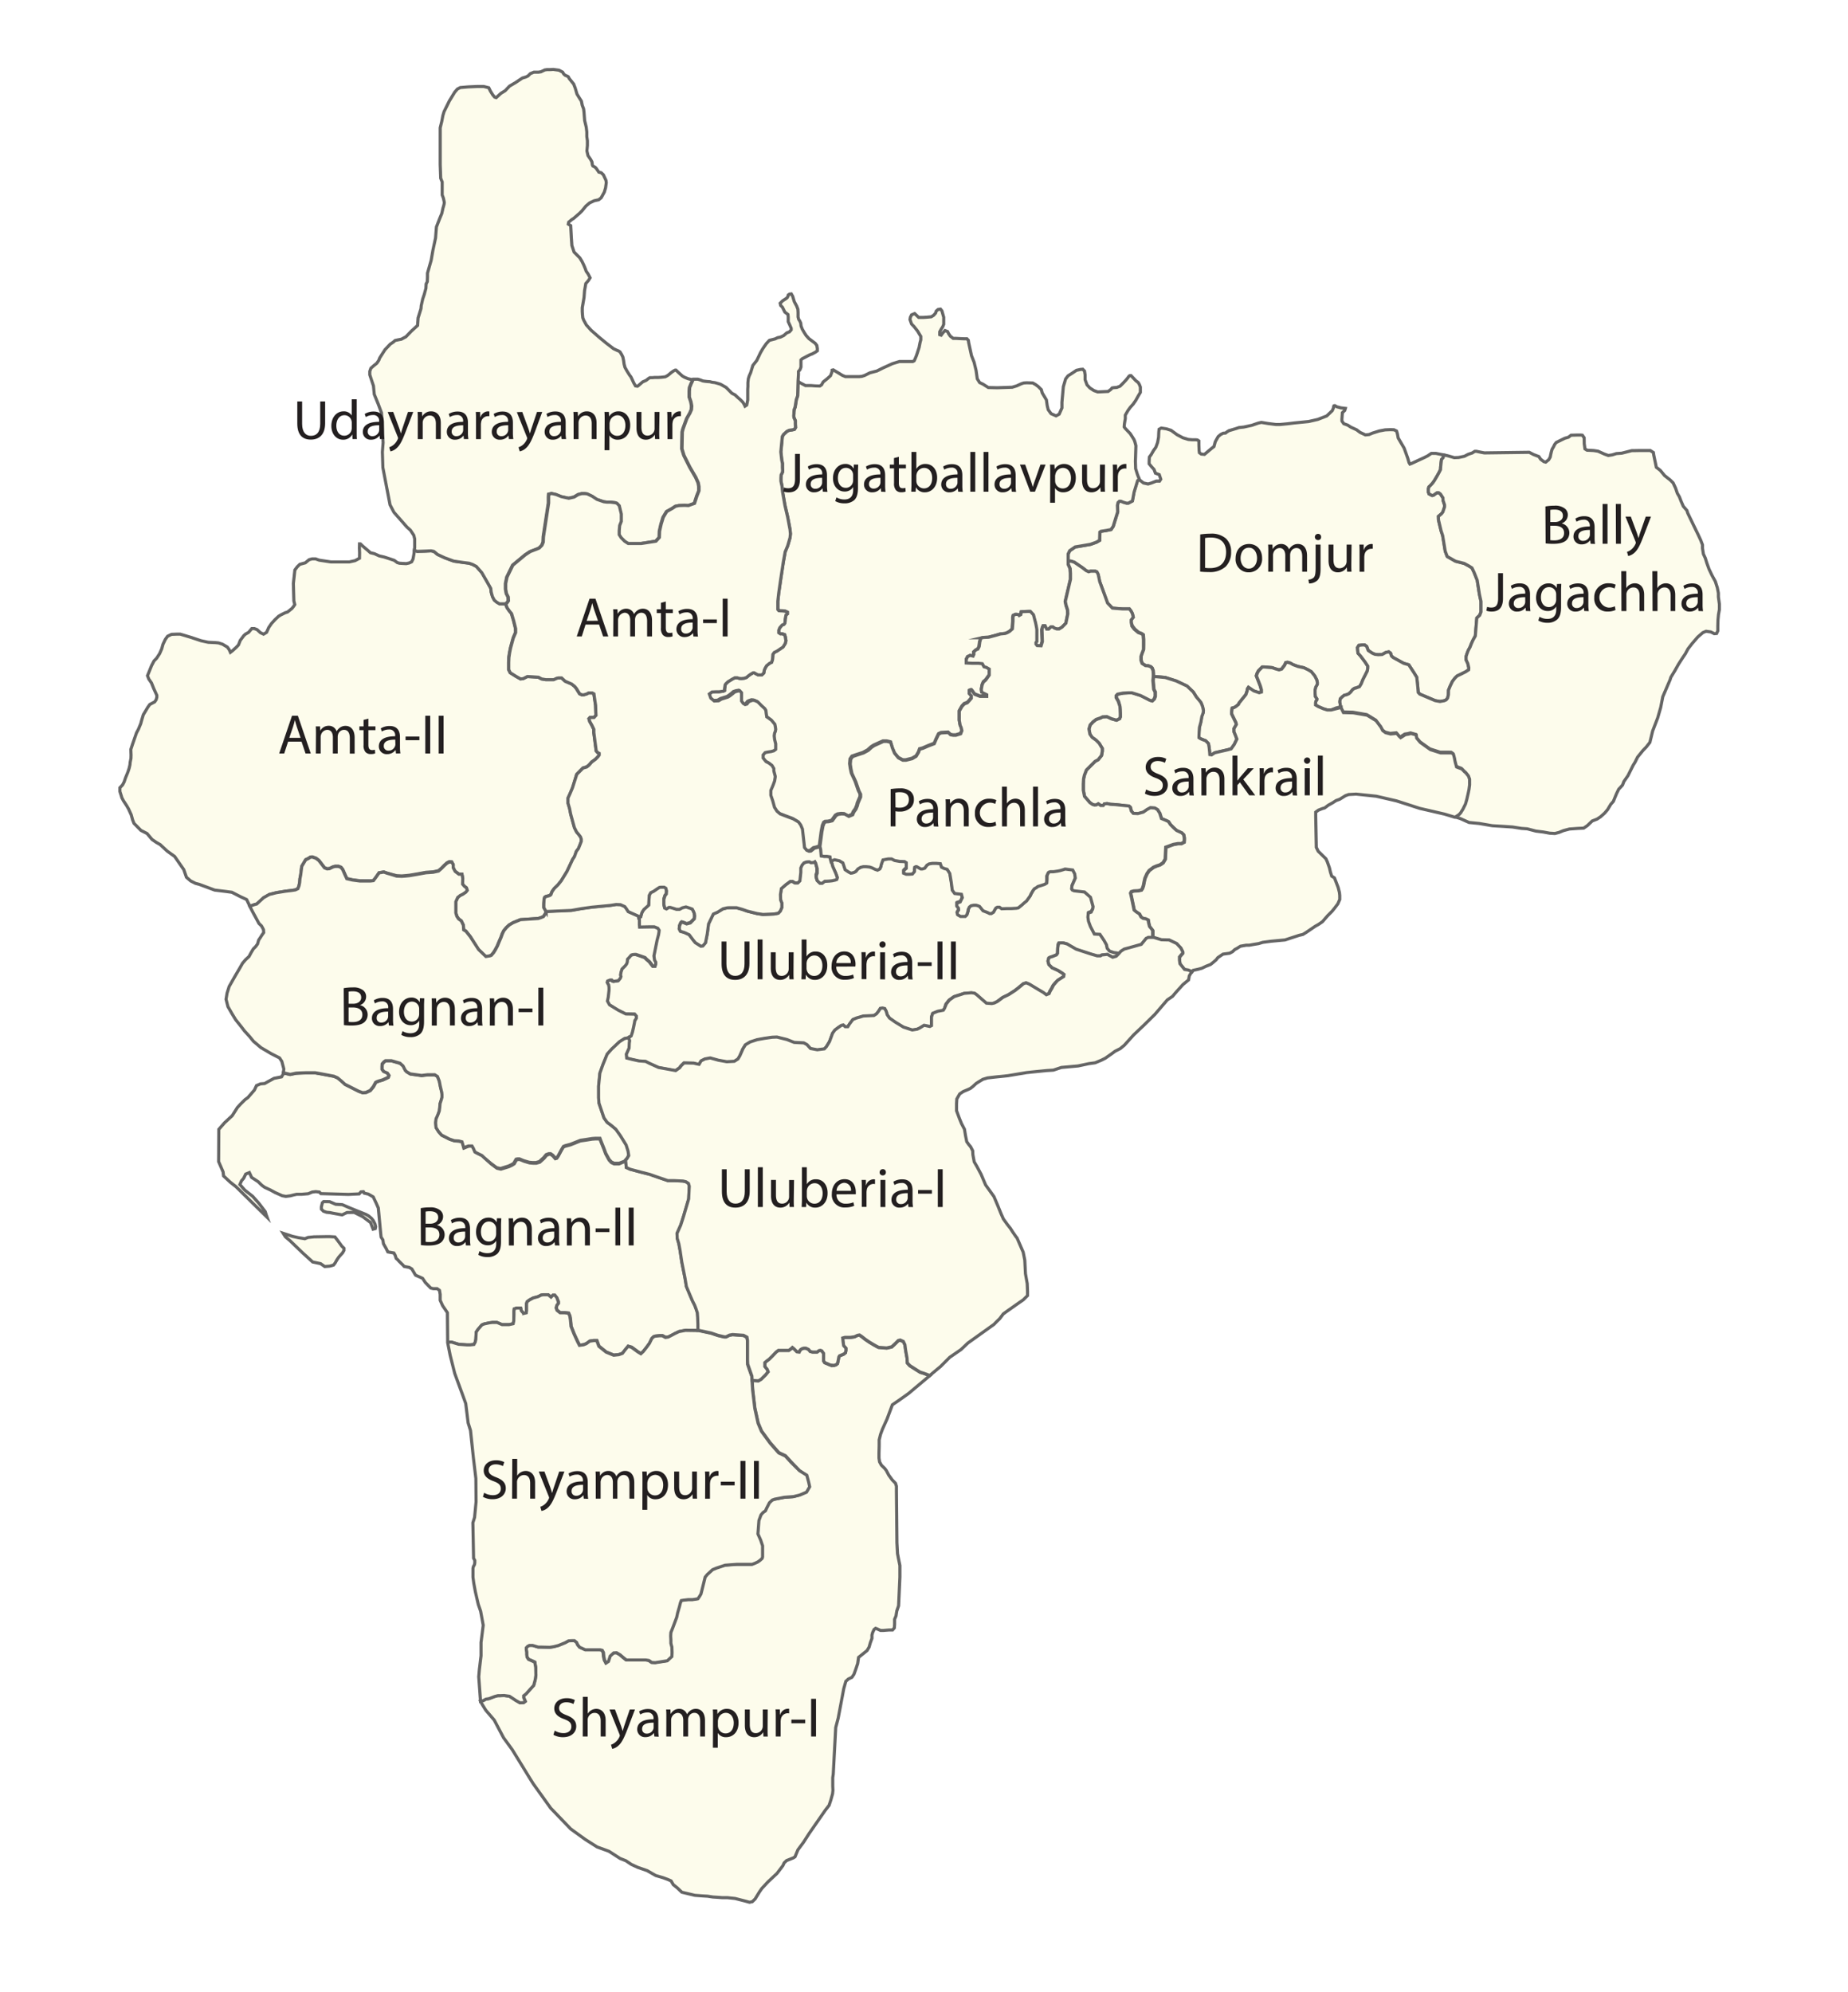 <svg id="Layer_1" data-name="Layer 1" xmlns="http://www.w3.org/2000/svg" viewBox="0 0 594 640"><defs><style>.cls-1{fill:#fff;}.cls-2{fill:#fdfcec;stroke:#656565;stroke-miterlimit:10;}.cls-3{fill:#231f20;}</style></defs><rect class="cls-1" width="594" height="640"/><polygon class="cls-2" points="109.3 399.64 108.25 398.23 107.67 397.47 105.98 397.37 105.02 397.37 100.94 397.44 98.99 397.63 98 398.04 95.99 397.72 94.01 397.28 91.02 396.3 91.75 397.44 93.25 398.71 97.23 402.54 100.49 405.51 103.04 406.05 104.38 406.98 105.98 406.85 107.22 406.5 107.73 405.83 108.25 404.9 108.85 404.01 109.33 403.44 110.1 402.61 110.57 401.78 110.57 401.11 109.84 400.4 109.3 399.64"/><path class="cls-2" d="M922.78,448l-1.28-.8-1-.64-1.06-.67-.79-.86-.1-1.6-.45-2.49-.22-1.72-.51-1.08-1-.45-.64.16-1,1-1.08,1-1.63.38L909.4,440c-.09,0-1.56-.83-1.56-.83l-1.44-.86-1.27-.87-1.28-1-.64-.41-.67.13-.92.44-1.34.19h-1.73l-.73.2.13,1.27.22,1.21.73.8v.67l-.12.74-.58.48-.6.25-.77.32-.22.38-.2,1.09-.22,1-.51.41-.67.19s-.89-.09-1-.09a7.55,7.55,0,0,1-1-.42l-.93-.38-.35-.58,0-1.27V441.9l-.6-.83-.45-.16-.45.1-.6.45-.68,0h-.79l-.74-.19-.57-.67-.86-.39h-.55l-.51.13-.51.29-.28.32-.23.48-.73-.07-.9-.92-.54-.45-.41.38-.74.55H877.2l-.73.54-1.15,1.21-1.09,1.09-.7.51-.7.6,0,1.25.74.92.31.77-.76.93-1.47,1.46-.89.51-2-.13.18,2.91.7,5.94,1.05,4.78,1.09,2.59,2.77,3.8,2.78,3.16,2.14,1,1.82,2L884,479.6l2.11,1.46.6,2.24.32,1.47-1,1.72-2.13.92-2.05.52-2.93.22-3.13.61-.77.28-.92.86-.9,1.76-.38.83-.76.54-.67.77-.67,1.82-.32,4.31.89,2,.61,1.82,0,2.27v1.21l-.13.48-.67.61-.7.51-.86.41-1,.39h-3.45l-1.56,0-2.24.16-1.43.12-2.81.93-1.22.51-1.69,1.53-.7.86-1,4.06-.35,1.37-.54.89-.45.64-1.63.26-1.4,0-1.6.19-.7.12-.29.74-.31,1.24-.58,2-.29,1.38L843.12,530l-.61,1.53-.06,1.09.06,1.37v1l.32,1.25.06,1.75-.06,1.25-1.47,1.37-3.89.61-1.09-.07-.92-.64-1-.16-4.91,0h-1.35l-1-.8-1-.86-1.15-.67-.93.07-1.11,1-.55,1.72-.76.51-.48-.89-.26-1.18-.12-1.31-.39-.7-.67-.16H815.1l-1.82-.83-.64-.8-.32-.74-.73-.57h-.74l-1.12.06-1.11.61-2.17.89-1.54.39-1.21.19-2.87-.07H800l-1.82-.54h-1l-.57.29-.45.48,0,.6.13.87v.67l.12.86.48.73,1.12.48.89.42.29,1.69.06,2.49-.22,1.46-.48,1.79-2.46,2.75-.76.6v.58l.51,1.24-.54.39-1.15.06-1.31-.74-1.18-.79-.9-.58-1.72-.25-1.31.06H787l-1,.26-1.85.7-1,.16-.8.48-.89.23v0l.51,1,1.18,1.91,2.71,3.16,3,5.68,2.75,3.77,2.42,3.93,3.13,5.1,1.25,2L804,588l6.45,6.7,4.59,3.32,3.87,2.46,3.83,1.4,3.57,2.3,1.85.73,1.76,1.18,2,.93,3.1,1.08,2.75,1.57,2.36.7,1.47.54,1.11.48.7,1.21,1.31,1.06,1.44,1.37,4.18,1,2.49.19,1.59.09,1.7.26,1.4.09,1.69.13,1.66,0,2.43.26,3.12.8,1.5.41.9-.19.89-.86,1.41-2.3.73-1.05,1.95-2.11,2.93-2.74,1.92-2.52.41-.9.77-.73.73-.29L882,604l.54-.35.93-2.24,1.78-2.39,1.82-2.84,5.21-7.5,1.21-1.56.54-1.63.58-2.08.12-1.14-.06-1.31v-1.28l0-1.47.16-1.11.8-15,.79-3,1.79-9.48.67-2.36.8-.73,1.15-.55.67-1,.54-1.5.64-1.91.29-2,2.71-2.17.67-1.12.41-1.44.51-1.37,0-1.08.22-.8.48-1,.48-.35.41.15,1.15.52h1l1.66-.13h1.21l.58-.67.09-1.12v-1.66l.45-1.08.26-1.6.57-1.66.42-9.19,0-3.74-.41-2-.35-1.82-.19-3.51-.16-16.6,0-1.56-.29-.93-1.09-1.12L912.66,481l-.77-1.47-.48-.64-1.11-1.08-.58-1.06-.19-1.21,0-1.72.06-2.14,0-2,.44-1.76.61-1.66,1.47-3.25,1.72-4.6,1.82-1.24L919,454.8l4.34-3.64,2.51-2.1-1.87-.71Z" transform="translate(-627 -7)"/><polygon class="cls-2" points="82.58 290.49 84.75 288.48 86.61 287.43 88.9 286.85 90.85 286.53 91.81 286.37 93.69 286.15 94.9 285.96 95.73 285.57 96.08 284.65 96.31 283.53 96.4 282.38 96.63 281.17 96.98 278.39 98.25 276.22 99.12 275.81 99.75 275.39 100.39 275.33 101.57 275.75 102.5 276.45 104.32 278.81 105.15 279.13 105.92 279.06 106.3 278.87 107.1 278.49 107.77 278.33 108.79 278.33 109.62 278.65 110.19 279.38 110.93 281.07 111.5 282.29 113.29 282.7 115.71 283.02 119.06 283.05 120.05 282.93 120.85 281.87 121.84 280.44 123.37 280.18 124.36 280.53 125.8 280.95 127.52 281.39 129.15 281.46 130.14 281.39 131.67 281.23 134.1 280.82 136.9 280.31 139.23 280.15 140.96 279.77 141.88 278.97 142.84 277.98 143.67 277.25 144.37 276.89 145.17 276.93 145.65 277.75 145.65 278.78 146.25 279.93 147.47 280.85 148.46 280.88 148.71 282.22 148.65 284.07 149.25 284.78 149.89 285.25 150.15 286.05 149.7 286.63 148.75 287.3 147.91 287.71 147.12 288.35 146.51 289.72 146.51 291.86 146.51 293.3 146.83 294.38 147.4 295.25 148.27 295.88 148.94 297.29 149.03 298.75 149.77 299.2 151.17 300.96 153.75 305.14 156.09 307.37 157.3 307.18 157.81 307.02 158.54 306.19 159.12 305.27 159.82 303.96 160.3 302.78 160.97 301.25 161.38 300.1 161.86 299.11 162.69 298.08 163.62 297.22 164.8 296.52 167.22 295.53 172.94 295.15 173.83 294.86 174.6 294.54 175.2 293.68 175.55 292.92 174.79 291.61 174.79 290.39 174.88 288.89 175.07 288.29 175.49 288.03 175.9 287.94 176.67 287.71 177.05 287.43 177.44 286.47 178.14 285.51 179.35 284.33 180.37 283.08 182.25 280.02 184.11 276.13 184.68 275.27 185.29 273.57 185.96 272.68 186.44 271.5 186.88 270.35 186.88 269.65 186.63 268.92 186.05 268.15 185.35 267.32 184.65 265.92 183.47 261.61 183.12 259.82 182.61 258.1 182.61 256.44 183.21 255.13 184.04 253.18 185.35 248.81 187.36 246.77 188.57 246.41 189.31 245.81 190.17 244.85 191.35 243.99 192.15 243.19 192.56 242.62 192.56 242.07 192.05 241.79 191.61 241.28 190.84 235.4 190.84 234.35 190.23 233.07 189.53 231.83 189.28 230.94 189.63 230.55 190.9 230.52 191.54 229.82 191.48 228.83 191.41 226.63 191 223.88 190.87 222.93 190.33 222.64 189.12 222.64 188.64 222.93 187.62 223.25 186.98 223.25 186.28 222.93 185.73 222.06 185.25 221.27 184.68 220.56 183.72 219.77 181.62 218.87 180.5 217.82 179.48 217.82 178.94 217.91 177.91 218.36 175.33 218.36 174.02 218.14 173.03 217.6 171.21 217.47 169.46 217.37 168.12 218.04 167.29 218.14 165.85 217.34 163.97 216.16 163.46 215.11 163.46 212.87 163.52 211.25 163.75 209.75 164.06 208.15 164.93 204.96 165.69 203.2 165.66 201.93 165.05 199.47 164.35 197.11 163.71 196.34 162.95 195.25 162.43 193.96 162.4 193.98 161.64 193.98 160.55 193.95 159.69 193.44 158.89 192.77 158.29 191.62 157.9 190.25 157.75 188.97 156.53 186.8 154.87 183.93 153.12 181.98 151.9 181.34 150.82 180.96 148.81 180.7 145.9 180.29 143 179.23 140.67 178.15 139.46 177.19 138.56 177 136.43 177.1 134.1 177.13 133.19 176.82 133.04 178.09 132.75 179.65 132.31 180.54 131.45 180.93 130.55 181.12 129.31 181.05 128.38 180.99 127.68 180.77 126.72 180.06 124.84 179.43 123.44 178.98 121.9 178.63 120.37 177.93 119.06 177.61 118.01 176.68 116.73 175.6 115.84 174.77 115.55 174.77 115.52 176.17 115.58 177.64 115.55 179.39 114.12 180.16 112.27 180.57 110.06 180.57 106.36 180.57 102.6 180 101.45 179.59 100.3 179.59 99.37 179.84 98.13 180.86 96.37 181.34 95.54 182.14 94.78 183.16 94.3 187.5 94.46 193.12 94.75 194.27 94.36 194.87 93.82 195.54 92.42 196.66 91.71 196.88 90.4 197.52 89.54 198.03 88.49 199.02 87.28 200.33 86.38 201.64 85.68 203.2 84.72 203.78 83.7 203.3 82.62 202.31 81.79 201.99 80.93 201.99 79.9 203.2 78.88 203.78 78.37 204.25 77.22 205.79 76.65 207.25 75.98 207.96 74.77 209.07 74.06 209.62 73.65 208.72 73.07 207.93 71.51 207 70.23 206.59 69.18 206.49 66.95 206.39 64.58 205.88 61.46 204.83 57.95 203.78 56.7 203.78 55.14 203.84 53.86 204.45 53.13 205.47 52.39 207.03 51.98 208.5 51.31 210.03 50.35 211.5 49.52 212.36 48.72 213.89 47.41 217.12 47.83 218.2 48.69 219.45 49.39 221.2 50.41 223.44 50.41 224.04 50.19 224.84 49.71 225.54 48.15 226.37 47.48 227.3 46.84 228.38 46.07 229.66 45.56 231.35 45.24 232.53 44.51 234.29 43.87 235.5 43.46 236.68 42.66 238.98 42.05 240.83 42.12 242.62 42.09 243.7 41.83 245.01 41.77 245.75 41.51 246.86 41.1 248.11 40.33 249.99 39.91 251.23 39.4 252.22 38.54 253.12 38.54 254.33 39.02 255.83 39.18 256.37 39.69 257.33 40.68 258.83 41.29 259.88 42.18 261.83 42.63 263.46 43.07 264.57 45.31 266.84 47.26 267.83 48.88 269.75 50.26 270.7 51.5 271.4 53.73 273.48 56.13 275.2 59.06 279.42 59.93 281.9 61.3 283.08 62.83 283.85 64.04 284.17 69.02 286.02 72.72 286.47 74.54 286.72 77.22 288.1 79.27 289.05 79.78 290.11 80.35 291.22 81.79 290.71 82.58 290.49"/><polygon class="cls-2" points="364.49 158.07 364.17 159.77 363.95 160.95 362.73 161.62 362.1 161.62 361.11 161.33 360.37 161.01 359.86 161.04 359.42 161.46 359.22 162.35 359.29 164.46 357.85 169.12 357.15 170.17 355.75 170.46 353.93 170.75 353.57 171 353.48 173.65 352.52 174.22 350.57 174.93 346.68 175.6 345.63 175.75 344.8 176.33 343.87 176.97 343.36 178.02 343.36 180.29 344.19 180.29 345.28 180.64 347.93 182.43 349.07 183.32 349.9 183.7 350.57 183.51 351.5 183.54 352.04 183.54 352.55 183.77 352.97 184.6 353.48 186.89 355.23 191.65 356 193.79 357.56 195.41 358.33 195.48 360.79 195.67 363.02 195.67 363.56 196.37 363.98 197.17 364.27 198.32 363.6 199.21 363.6 200.01 363.98 201.1 364.75 202.12 366.02 203.2 366.98 203.55 367.52 203.94 367.65 205.44 367.65 207.29 367.62 208.66 367.07 210.1 366.82 210.86 366.82 212.11 367.17 213.16 368.25 213.86 369.18 213.93 369.98 214.25 370.39 214.66 370.71 215.49 370.78 216.51 370.78 217.35 374.51 217.69 378.05 218.81 381.5 220.44 383.54 222.35 384.53 223.95 385.49 225.13 385.97 225.73 386.29 226.47 386.54 227.17 386.77 228.25 386.7 229.02 386.25 230.23 385.94 232.05 385.49 233.71 385.39 235.02 385.33 236.55 385.36 237.03 385.84 237.35 386.51 237.64 387.53 238.02 388.43 238.95 388.65 240.16 388.81 241.66 388.87 242.46 389.45 242.55 390.44 241.88 394.58 240.93 395.73 240.61 396.72 239.2 397.55 237.48 397.11 236.3 396.63 235.12 396.6 234.16 397.04 233.39 397.36 232.82 397.23 232.21 395.86 229.4 395.86 228.73 396.02 227.55 396.63 227.39 397.23 227.04 398.06 226.37 398.19 225.99 400.43 223.21 400.84 222 400.97 221.3 401.25 220.88 401.83 221.27 402.95 222.03 404.64 222.57 405.37 222.35 405.4 221.65 405.05 220.4 403.78 217.15 404.06 216.29 404.48 215.52 405.69 214.31 406.36 214.31 408.88 214.53 409.75 214.85 411.05 215.23 411.92 214.98 412.84 213.77 413.25 212.9 413.83 212.81 414.69 213.06 415.58 213.57 417.15 214.15 419.06 214.56 420.44 215.23 421.49 215.84 422.57 217.18 423.21 218.43 423.4 219.22 423.4 219.86 422.89 220.75 422.67 221.62 422.67 222.77 422.73 223.79 423.25 224.55 423.25 224.84 422.93 225.32 422.83 225.8 422.86 226.53 423.72 227.04 425.35 227.75 426.6 228.13 427.9 228.13 429.47 227.49 430.92 227.13 430.68 225.54 430.75 224.87 430.84 224.52 431.45 223.91 432.12 223.4 432.82 223.25 433.55 222.93 434.16 222.38 434.77 221.59 435.4 221.17 435.75 221.11 436.97 220.66 437.54 219.73 438.08 218.39 438.85 216.89 439.49 215.62 439.65 214.66 439.65 214.05 438.75 212.68 437.35 210.83 436.49 209.87 436.33 208.09 436.78 207.38 437.86 207.25 438.66 207.25 439.3 207.73 439.78 209.01 441.05 209.87 441.92 210.25 443 210.38 444.25 210.32 445.46 209.65 446.38 209.46 446.96 209.87 447.25 210.8 447.79 211.28 451.2 213.16 452.8 213.61 454.39 216.03 455.38 217.63 455.7 220.6 455.86 222.51 456.37 223.05 457.2 223.4 461.29 225.13 462.85 225.41 464.25 225.16 464.86 224.87 465.31 224.3 465.56 223.25 465.6 221.75 466.11 220.5 466.84 218.97 467.67 217.88 468.37 217.21 469.62 216.61 471.15 215.84 472.07 215.23 472.11 214.56 471.79 213.19 471.25 212.04 471.25 210.93 471.5 210.16 471.92 209.04 472.52 207.93 472.97 206.78 473.48 205.66 474.21 204.35 474.69 198.57 475.62 197.71 476.03 196.63 476.03 195.25 476.03 194.71 476.03 193.28 475.52 190.91 474.82 186.45 473.83 183.96 473.13 182.49 472.07 181.82 470.64 181.05 467.86 180.35 465.18 178.82 464.54 177.13 463.71 172.09 463.2 170.55 462.37 167.07 462.34 165.93 463.33 165.1 463.78 164.52 464.32 162.89 464.32 162.25 463.84 160.79 463.81 159.99 463.01 158.75 462.44 158.33 461.89 158.33 461.38 158.68 460.75 159.13 460.33 159.22 459.34 158.71 459.12 158.11 459.12 157.09 459.28 156.48 459.75 156.03 460.46 155.27 461.03 154.47 461.83 153.13 462.56 151.82 463.01 150.93 463.07 149.97 463.23 148.5 463.33 147.67 463.87 147.06 464.06 146.19 461.54 145.69 460.75 145.69 460.07 145.69 459.5 146.07 458.89 146.49 457.81 147.03 453.75 148.91 453.18 149.11 452.89 148.63 452.48 147.19 451.33 144 449.42 140.75 449.16 139.37 448.9 138.51 448.07 138.1 446.86 138.06 445.23 138.13 443.35 138.48 441.21 139.15 440.06 139.63 438.88 139.75 437.89 139.28 437.19 138.96 436.04 138.1 434.22 137.27 433.17 136.6 431.93 136.15 431.35 135.32 431.32 134.75 431.38 133.95 431.48 132.61 432.25 131.87 432.44 131.23 430.87 131.04 430.49 130.91 429.79 130.75 429.6 130.66 429.05 130.34 428.77 130.4 428.67 130.66 428.57 131.2 428.22 131.97 426.44 133.66 423.56 134.78 420.63 135.45 416.19 135.89 413.77 136.18 411.47 136.4 410.06 136.4 407.61 136.09 405.44 135.73 404.42 135.96 402.4 136.66 399.79 137.23 398.25 137.39 397.3 137.71 394.97 138.41 394.36 138.8 393.92 139.15 393.18 139.21 392.38 139.6 391.55 140.3 390.63 141.93 390.21 143.49 389.42 144.1 387.15 146.01 386.1 145.91 385.52 145.47 385.43 144.8 385.36 142.98 385.36 141.7 384.88 141.38 384.4 141.32 383.99 141.32 383.22 141.32 381.98 141.22 380.22 140.68 378.34 139.69 377.13 138.8 376.43 138.29 374.96 137.81 373.27 137.55 372.56 137.94 372.47 138.83 372.4 140.49 372.08 142.21 371.51 143.75 370.78 144.77 370.01 146.11 369.44 146.87 369.37 148.21 369.37 149.04 370.3 150.16 370.94 150.86 371.38 152.04 372.63 152.52 373.11 153.99 372.72 154.6 371.64 154.6 370.11 155.2 369.02 155.52 367.55 155.2 366.25 154.18 366.15 153.93 365.61 154.4 364.49 158.07"/><path class="cls-2" d="M983.7,312.43l-.76-.9-.23-1.12L982,309l-1.34-2-1.79-.09-1.28-2.46-.6-1.63-.2-1.37.13-1.28.93-.32s.25-.7.38-.76.22-1,.22-1l-.83-3-1.91-1.69-3.38-.39-.55-.25-.22-.35.1-1,.57-1.31.51-1.18-.19-1.34-.64-1.25-2-.25s-.51-.1-.64,0-1.4.44-1.4.44l-.77.16-1.37.2h-1l-.51.16-.19.19-.48,1.05v1.24l-.06,1.06-.64.38-1.31.42-.83.25-.54.42-.55.28-.44.55-.67,1.14-.32.71-.64.89-.48.67-.89.73-.64.58-1.09.89-.6.13-1.69.1H950.7l-1.69.06-.67-.48h-.7l-.45.22-.35.55-.45.83-.7.44-.51,0-.73-.36-1.41-.54-.73-.92-.42-.51-.51-.2-.54-.16-.86,0-.77.16-.54.41-.38.77-.1.67-.35,1.08-.51.51-1.53,0-.93-.54-.19-.7.22-.41.29-.42-.06-.61-.51-.6v-1l1.08-.38.67-1.38-.28-1.08-2.18-.26-.76-1.05-.32-2.46-.48-2.9-.83-1.34-1-.29-.83-.41-.38-1.12-1.22-.1-1.37,0-1,.16-.7.41-.74,1-.76.23H923l-.7-.39-.61-.35h-.32l-.35.19-.09.67v.74l-.64.76-1,.07h-1l-.8-.32v-.83l.26-.26.57-.48v-1.82l-.54-.35-1.6-.06-1.59-.29-1-.51h-1.09l-1,.19-.67.13-.22.58-.32.92-.16.74-.32.67-.73.38-.77-.26-1.05-.51-.77-.25-1-.1h-1l-.86.22-.86.52-.64.79-.57.32-.55.16-.54.07-.73-.39-1.06-.7-.73-2.2-1.12-.67-1.56-.35-.64.28-.5.3.44,1.62,1,2.23.47,1.34-.19.58-.51.19-1,.22-.89.1-1.08.06h-.36l-.83.64h-.73l-.86-.83-.29-1v-.76l.26-.71v-.47l0-1-.26-.93-.22-.83-.26-.45-.38.23-.61.06-.32,0-.41-.26h-.48L886,284l-.7.28-.61.71-.41.92,0,1.44-.16,1.4-.13,1.28-.67.67-.89,0-.77-.48H881l-1.37,1-1.5,1.3-.29,1.92.06,1.76.39,1,0,1.41-.51,1.15-.64.67-1.31.25-3.61.16-1.91-.29-3.16-.79-1.63-.58-1.82-.51h-2.36l-.7.06-1.25.29L857.64,300l-1.37.6-1.54,3.19-.41,3.16-.58,2.91-.86,1-.64.06-1.75-1.11-.64-.77-.86-1.15-.48-.64-1.6-.73-1.21-.35-.38-.77.09-1,.39-.92.32-.29.64.19.92.39,1.21-.32,1.28-1.31.1-.93-.1-.73-.26-.7-.41-.77-.64-.25-1.4-.45-1.15.29-.9.48h-1l-1-.32-1-.29h-.42l-.79.48-.55-.26-.28-1.15v-1.69l.38-1.18.41-.51.07-1-.23-.86-.54-.32h-1.15l-.38.07-.7.44-1.15.8-.93.45-.48.86-.19,3.16-1.5,1.34-.54.8-.22.54-.29,1.05-.41.16-.27.11.11.63,0,.89,0,.89.07.77,3.35-.06h1.46l1.06.44.41.64-.06.61-.13.79-.48,1.82-1,5,.19,1.35.39.67,0,.63-.23.71h-.57l-.54-.67-.61-.8-1-.86-.48-.51-1.56-.55-1.34-.44h-.51l-.61.06-.44.16-.71.83-.47.48-.1,1-.22.57-.45.58-1,1-.32,1-.16.93.13.48-.19.54-.64.8-1.47.22-.28-.06-.39-.38-.48,0-.83.32-.15.45.25.48.22.29.13.83v.92l-.25,2.24-.26,1.24.67,1.21,2.81,1.73,2.43,1.21,2.87.06.51.61v.67l-.19.35-.29.42-.16.89-.26,1.28-.35,1.53-.41,1.24-.8.54.35,1-.09.74-.07,1.66-.44,1-.45,1,.13,1.22,1.75.44,2.17.48,2.17.16,1.06.55,3.09,1.4,5.49,1,1.28-.89.51-.68.92-.89,3.1.07.89.22.83.16.74-1.06,1.21-.6,1.72-.32,2.62.73,2.68.48,2.43-.13,1.18-.76.6-1,1-2.27.8-1.28,1.53-.92,2.27-.73,2.36-.42,2.43-.35,1.53-.06,3.19.79,2.36.93,3.1.16,1,.54,1.14,1.25,2.17.41,2.3-.29.64-.7,1-1.63,1-2.71.73-1,1.09-.83,1-.67.63-.13.61.55.83,0,.48-.79.67-.9.51-.64,1.15-.47,2.17-.64,3.41-.16.83-.54.61-.77.64-1,.7-.09.7.16.48.89.32,1.12.73,1.05,1.86,1.31,2.61,1.59,2.84.93,1.6-.26.8-.38,1.4-.86.35.06,1.5.32.54-.28,0-.83,0-1.95.39-1.18.8-.32.79-.32,1.82-.35.39-.61.44-1.47,1-1.27,1.54-1.09,2.1-.67,1.12-.38,2.36-.19,1,.16.7.51,1.31,1.15,1.76,1.53,1.72.13.77-.16,1-.48.8-.58,1-.76,1.88-.9,2.08-1.34,1.18-.92,1.5-1.25.86-.28,1.05.44,2.43,1.47,2,1.18,1,.74.89-.36.36-.83.54-.89.51-1,.76-.89L967,322l1.88-1.21.1-.67-.54-.42-1.31-.83-2-.92-1-1-.29-1.12.26-1,.48-.26.73-.22,1.25-.51.35-.51.06-1.72.13-1.19.19-.38,1-.06.55.06,1.05.29,2.93,1.75,4.79,1.57,1.95.57,1.08,0,.45-.29,1.76-.19,1.72.93,1.12-.32.83-.83.3-.35-1.84-.23Z" transform="translate(-627 -7)"/><path class="cls-2" d="M774.44,439l2.61.19h1.12l1.18-.13.42-.76.19-.86.13-2.37.6-.89,1.21-1.4.74-.32,1.63-.35,1-.13h1.5l1.62.7h2.27l1.31-.29.19-.89.06-2v-1.22l.1-.67.7-.25h1.31s.19.73.19.83a7.93,7.93,0,0,0,.8.89l.8-.19.09-.73v-2.21l.2-.63.76-.58,1.21-.64,1.54-.41,1-.51.7-.1,1.56,0,.9.77.63-.64h.58l.67.83.54,1.21v.54l-.45.55-.25.86.29.8,1,.79h1.4l1.31.13.41.93.2,1.21.19,2.11.92,2.33,1.12,2.45.67,1.31,1.34-.19.86-.35,1.09-.8,1.27-.19h1l.67,1.82,2.33,1.88,2.45,1,1.69-.19,1.12-.41.8-1.06,1-1.21,1.12.32,2,1.47,1,.6.73-.67,1.08-1.37.93-1.27.77-1.57.57-.57.54-.19,1.34-.13H840l1,.54.89-.13,1-.51,1.12-.6,1.34-.64,2.07-.39,4,.06c0-.95,0-1.87,0-1.87l-.09-2.3-.1-1.47-.38-1.15-.45-1.21L849.6,425l-.74-1.72-1.21-2.88-.48-2.87-1-5-.55-3.7-.41-2.2-.51-1.73-.06-1.59.51-1.15.67-1.5.6-1.85.39-1.25.57-1.94,1-3.39.19-4.08-.25-.89-.83-.55-.93-.22-2.77-.13h-2.11L837.76,385l-1.89-.67-3-.76-3.35-.9-1.18-.54-.24-2.36-.46.51L826,381h-1.6l-.89-.42-.73-.8-.58-1.05-.54-1-.51-1.4-1-2.49-.32-.86-.77,0h-.76l-1,.07-2.17.35-1.57.22-3.22,1.28-1.69.45-.58.25-.63,1.05-1,1.86-.48.7-.48.13-.8-.93-.7-.48h-.48l-.8.29-.83,1-.63.57-.74.67-1.11.32h-1.06l-1.11-.1-1.73-.51-1.37-.57-.61,0-.48.09-.38.64-.35.64-.7.45-1,.47-2.59.8-1.24-.28-1.86-1.38L782.7,379l-.67-.64-1.37-.67-.89-.48-.51-1.18-.42-.73h-1.12l-.63.22-.9.38-.32-1.14-.25-.8-1-.26-1.47-.09-1.53-.51L769,371.79l-.95-1.09-.83-1.31-.13-1.56.13-1.21.57-1.28.48-1.31.16-1.31.09-1.08.42-1.28.19-.7v-.86l-.06-.67-.48-2-.32-1.66-.58-1.5-.86-.55-2.42,0-1.85.22-3.64-.51-1.15-.7-.45-.48-.7-1.37-1-.89-2.78-.8H751l-.51.35-.58.67-.06.83v.93l.51.7,1.18.51.51.73-.22.61-.7.35-1.06.48-1.31.38-.6.23-.35.19-.77,1.4-1,1.21-1.34.61-1.06.1-1.3-.48-2.65-1.34-1.73-.87-1.18-1.08-1.21-1-1.15-.51-4-.76-2-.36H725.1l-2,.07-1,.06-1.86.39-1-.23L719,352l-.9-.18,0,.21-.6,1-1.41.28-1,.2-2,1.08-1,.58-1.38.12-1.27.55-.67,1.43-2.08,2.4-.95.7-1.44,1.43-1,1.09-1.66,2.62-2.45,2.26-1.86,2.14-.06,10.34,1.44,3.32.16,1.31,1.37,1.28.83.76,1.79,1.41,10,9.83-.28-.77-.32-1.05-2-2.62-2.07-2.33-2.49-1.95-1.6-1.82.54-1.21.67-.77.67-1.37,1.18-.48.26.55.45,1,.83.54,1.3.86,1.15,1.12.93.67,1.91.89,1.47.8,2.24,1,1.18.22,1.46-.19,1-.26,1-.22h1.56l2.17-.19,1.31-.54,1.12-.13,1.15.13.48.51,8.84.25,3.48-.16L743,390l.54-.06.29,0,.22.45,1.34.31,1.57.9,1,2.1.64,1.47.73,7.76.16,1.59.58.9.19,1.24.89,1.57.51,1.05,1.95.35.41.73.32,1,.51.45.42.48,1.3,1.28.34.38,1.61.3.86.51,1.19,2,2.25,1,.9,1.36,1.73,1.77.8.2h1.27l.74.54.22,1.31,0,1.88.8,1.76,1.53,2.23.09,9.48h1.19Z" transform="translate(-627 -7)"/><path class="cls-2" d="M783.18,553l1-.16,1.85-.7,1-.26h.7l1.31-.06,1.72.25.9.58,1.18.79,1.31.74,1.15-.06.54-.39-.51-1.24v-.58l.76-.6,2.46-2.75.48-1.79.22-1.46-.06-2.49-.29-1.69-.89-.42-1.12-.48-.48-.73-.12-.86v-.67l-.13-.87,0-.6.45-.48.57-.29h1l1.82.54h.86l2.87.07,1.21-.19,1.54-.39,2.17-.89,1.11-.61,1.12-.06h.74l.73.57.32.74.64.8,1.82.83h4.78l.67.16.39.7.12,1.31.26,1.18.48.89.76-.51.55-1.72,1.11-1,.93-.07,1.15.67,1,.86,1,.8h1.35l4.91,0,1,.16.92.64,1.09.07,3.89-.61,1.47-1.37.06-1.25-.06-1.75-.32-1.25v-1l-.06-1.37.06-1.09.61-1.53,1.27-3.38.29-1.38.58-2,.31-1.24.29-.74.7-.12,1.6-.19,1.4,0,1.63-.26.45-.64.54-.89.35-1.37,1-4.06.7-.86,1.69-1.53,1.22-.51,2.81-.93,1.43-.12,2.24-.16,1.56,0h3.45l1-.39.86-.41.7-.51.67-.61.13-.48V506l0-2.27-.61-1.82-.89-2,.32-4.31.67-1.82.67-.77.76-.54.38-.83.9-1.76.92-.86.77-.28,3.13-.61,2.93-.22,2.05-.52,2.13-.92,1-1.72-.32-1.47-.6-2.24L884,479.6l-2.74-2.72-1.82-2-2.14-1-2.78-3.16-2.77-3.8-1.09-2.59-1.05-4.78-.7-5.94-.18-2.91-.08-1.4-.86-2.45-.48-1.38-.06-1.34v-6.32l-.19-1.08-1.09-.58-3.54-.25-1,.19-.64.32-.45.22h-.54l-2.07-.48-2.14-.73-4-.86h-.29l-4-.06-2.07.39-1.34.64-1.12.6-1,.51-.89.13-1-.54h-.93l-1.34.13-.54.19-.57.57-.77,1.57-.93,1.27-1.08,1.37-.73.67-1-.6-2-1.47-1.12-.32-1,1.21-.8,1.06-1.12.41-1.69.19-2.45-1-2.33-1.88-.67-1.82h-1l-1.27.19-1.09.8-.86.35-1.34.19-.67-1.31-1.12-2.45-.92-2.33-.19-2.11-.2-1.21-.41-.93-1.31-.13h-1.4l-1-.79-.29-.8.25-.86.45-.55v-.54L806,424l-.67-.83h-.58l-.63.64-.9-.77-1.56,0-.7.1-1,.51-1.54.41-1.21.64-.76.58-.2.63v2.21l-.09.73-.8.19a7.93,7.93,0,0,1-.8-.89c0-.1-.19-.83-.19-.83H793l-.7.25-.1.67v1.22l-.06,2-.19.89-1.31.29h-2.27l-1.62-.7h-1.5l-1,.13-1.63.35-.74.32-1.21,1.4-.6.89-.13,2.37-.19.86-.42.76-1.18.13h-1.12l-2.61-.19-2.27-.7H771V439l.7,3.51,1.47,5.84,2.49,6.77L776.7,458l.77,6.22.76,2.43.93,8.77.8,6.71.06,7.46-.48,5-.54,1.7.22,11.42.39.7v.8l-.1.54-.35.64-.13.58v2.84l.26,1.94.51,2.75.92,4,.77,2.23.83,4.5-.7,5.56,0,4.24-.54,4.47-.2,2.3.58,7.89.89-.23Z" transform="translate(-627 -7)"/><polygon class="cls-2" points="119.99 392.23 119.42 391.5 118.46 390.7 117.6 390.22 114.72 389.07 112.39 388.12 110.03 387.1 107.89 386.97 105.95 386.14 104.35 386.11 104.03 386.11 103.62 386.49 103.3 387.77 103.3 388.53 103.97 389.2 104.99 389.55 106.07 389.65 107.1 389.87 109.97 390.38 111.53 389.62 113.83 389.58 116.64 390.99 119.1 392.84 119.93 394.98 120.63 394.79 120.75 394.18 120.53 393.29 119.99 392.23"/><path class="cls-2" d="M763.43,184.1l2.13-.1.9.19,1.21,1,2.33,1.08,2.9,1.06,2.91.41,2,.26,1.08.38,1.22.64,1.75,2,1.66,2.87,1.21,2.17.16,1.27.39,1.38.6,1.15.8.67.86.51,1.09,0h.76l0,0,.42-.24.51-.73-.06-1.21-.58-1.15-.25-1.41v-1.78l.41-2.05,1.89-3.86,4-3.32,1.59-1.05,2.11-.8.8-.35.86-.89.41-1,.07-1.72,1.66-10.85v-2l.06-.83.89-.23,1.41.32,1.72.7,2.39.52,1.73-.39,1.31-.8,1.14-.31,1,0,.76.09,1.6.77,1.5,1,2.2.76,1,.13,1.18,0,1.57.19.51.19.73.77.32,1.34.32,1.31v1.24l0,1.15-.51,1.28-.16,1.69,0,1.28.64,1,1.15,1.15,1.11.7h1.47l2.71,0,4.73-.74,1.11-1.21.07-2,.51-2.27.67-2.2,1.12-1.85,1.78-1,1.06-.7,1.11-.23,1.76-.06,1.28.06,1.94-.7.8-2.45.64-1.6,0-1.34-.22-1.21-.8-1.79-1.88-3.22-1.92-3.83-.64-2.11.1-5.39.25-1,1.22-3.32,1-1.76.48-1.11.09-1.15-.25-1.37-.51-1.5v-1.89l.09-1.18.54-1.34.13-.25.44-1h-.47l-1-.23-1.08-.44-.32-.16-.51-.32-.54-.48-.74-.67-.73-.7H844l-.54.28-.64.45-.42.35-.57.48-.45.29-.54.29-1.24.15-1.12.07-1.12,0-.64.06h-.83l-.51.32-.7.55-1.08.47-.83.71-.51.44-.36.26-.63-.1-.58-1-.41-.9-.48-1-.42-.54-.86-1.37-.64-1.15-.28-1.05-.16-1.15-.23-1.12-.41-.83-.51-.83-.45-.29-.48-.19-1.15-.54-2.29-1.75-2.43-2L817,113.12l-1.53-1.69-.86-1.57-.29-.76-.1-1-.06-1v-1.22l.42-2.43.15-.89.16-2.17.2-1.11.19-1.15.86-1,.54-.86-.6-1.15-.68-1-.28-.8-.51-1.21L814.07,91l-.7-1.15-.57-.57L811.52,88l-.7-2.11-.16-2.39-.22-4-.77-.48.13-.64,1-.83.6-.38,1.15-1,.77-.67.73-.73,1.28-1.56,1.18-1,1.47-.7,1.46-.32.8-.64,1-1.81.41-1.38.23-1.66-.1-.73-.83-1.79-.7-.67-.77-.19-.83-1.21-.38-.39-.7-.38-.16-.35-.16-1-.41-.76L816,57l-.35-1.5.16-1.72,0-1.57-.19-1.31v-1.5l-.19-1.56-.51-2.11L814.71,43l-.12-1-.45-1.21-.26-1.28-.79-1.25-.64-1.05-.55-1.88L811.39,34,810,32.28l-.35-.64a5.09,5.09,0,0,0-.83-.38c-.13,0-.61-.48-.61-.48l-.38-.61-1.15-.61-1.85-.25-1,.06h-1l-.7.1-1.28.6-.79.13-.74,0h-.73l-1.12.45-.77.77-.67.32-1.11.32-2.14,1.43-2,1.18-1.4,1.47L788,37l-1.5,1.37-.51-.16-.61-.73-.79-1.28-.48-1-1.63-.41H780.4l-2.9.13-2.55.22-.93.48-.86,1-1.72,2.81-1.7,3.44-.38,1.25L769,46l-.51,2.07,0,6.8v5l.16,4.41.48,1.21,0,4.15.38,1s.29,1.25.29,1.44-.07.45-.07.54-.35,1.28-.35,1.28L769,75.62l-.64,1.53-1.08,2.78L767,83.47l-.86,4-.55,3.16-1.18,4.15V96l-.06,1.5-.38.74-.07,1.4-.54,2-.48,1.41-.48,2.14-.09,1-.93,3-.16,2.39-2,1.82-1.75,1.82L756,116l-1,.19-1,.22-.57.51-1,.67-1.69,1.79L749.06,122s-.25.64-.28.73-.67,1-.67,1l-1,.8-.9.8-.35,1v1.09l.57,1.75.61,1.82.26,2.72,1.27,3.12,1.06,2.84.51,9.58-.23,3,.16,5,1.06,5.52,1.24,6.45,1.25,2.39,4.18,4.75,1.11,1L760,179l.29,1.18V183l-.11.87.91.31Z" transform="translate(-627 -7)"/><path class="cls-2" d="M719.29,352l1,.23,1.86-.39,1-.06,2-.07h3.19l2,.36,4,.76,1.15.51,1.21,1,1.18,1.08,1.73.87,2.65,1.34,1.3.48,1.06-.1,1.34-.61,1-1.21.77-1.4.35-.19.6-.23,1.31-.38,1.06-.48.7-.35.22-.61-.51-.73-1.18-.51-.51-.7v-.93l.06-.83.58-.67.51-.35h1.85l2.78.8,1,.89.7,1.37.45.48,1.15.7,3.64.51,1.85-.22,2.42,0,.86.55.58,1.5.32,1.66.48,2,.06.67v.86l-.19.7-.42,1.28-.09,1.08-.16,1.31-.48,1.31-.57,1.28-.13,1.21.13,1.56.83,1.31.95,1.09,2.56,1.31,1.53.51,1.47.09,1,.26.25.8.32,1.14.9-.38.63-.22h1.12l.42.73.51,1.18.89.48,1.37.67.67.64,2.2,1.88,1.86,1.38,1.24.28,2.59-.8,1-.47.7-.45.35-.64.38-.64.48-.09.61,0,1.37.57,1.73.51,1.11.1h1.06l1.11-.32.74-.67.63-.57.83-1,.8-.29H804l.7.48.8.93.48-.13.48-.7,1-1.86.63-1.05.58-.25,1.69-.45,3.22-1.28,1.57-.22,2.17-.35,1-.07h.76l.77,0,.32.86,1,2.49.51,1.4.54,1,.58,1.05.73.8.89.42H826l1.69-.64.46-.51.43-.48.58-1-.23-1.47-.6-1.92-1.85-3L825,369.87l-1.47-1.24-1.34-1-1-1.41-1.6-4.72-.13-1.69V356l.42-4.12,1-2.8,1.34-3.29,1.44-1.63,2.55-2.39,1.59-1,1.09-.23.19-.13.8-.54.41-1.24.35-1.53.26-1.28.16-.89.29-.42.19-.35v-.67l-.51-.61-2.87-.06-2.43-1.21-2.81-1.73-.67-1.21.26-1.24.25-2.24v-.92l-.13-.83-.22-.29-.25-.48.15-.45.83-.32.48,0,.39.38.28.06,1.47-.22.64-.8.19-.54-.13-.48.16-.93.32-1,1-1,.45-.58.22-.57.1-1,.47-.48.71-.83.44-.16.61-.06h.51l1.34.44,1.56.55.48.51,1,.86.61.8.54.67h.57l.23-.71,0-.63-.39-.67-.19-1.35,1-5,.48-1.82.13-.79.06-.61-.41-.64-1.06-.44h-1.46l-3.35.06-.07-.77,0-.89,0-.89-.11-.63-.09-.49L829,299.88l-.64-1-.48-.63-1.37-.61-1.4-.06-1.76.28-1,.1-5,.48-3.45.48-3.19.57-8.07.35,0,.07-.35.76-.6.86-.77.32-.89.29-5.72.38-2.42,1-1.18.7-.93.87-.83,1-.48,1-.41,1.14-.67,1.54-.48,1.18-.7,1.31-.58.92-.73.83-.51.16-1.21.19-2.33-2.23L778.17,308l-1.4-1.76-.74-.44-.09-1.47-.67-1.41-.87-.64-.57-.86-.32-1.08v-3.58l.61-1.37.79-.64.83-.41,1-.67.45-.58-.26-.79-.63-.48-.61-.71.06-1.85-.25-1.34-1,0-1.21-.92-.61-1.15v-1l-.48-.83-.8,0-.7.35-.83.74-1,1-.92.8-1.73.38-2.33.16-2.8.51-2.43.41-1.53.16-1,.07-1.63-.07L752.8,288l-1.44-.42-1-.35-1.53.26-1,1.43-.8,1.06-1,.12-3.35,0-2.42-.32-1.79-.41-.57-1.22-.74-1.69-.57-.73-.83-.32h-1l-.67.16-.8.38-.39.19-.76.07-.83-.32-1.82-2.36-.93-.71-1.18-.41-.63.06-.64.42-.86.41L724,285.39l-.35,2.78-.23,1.21-.09,1.15-.22,1.12-.36.92-.83.39-1.21.19-1.88.22-1,.16-2,.32-2.29.58-1.85,1.05-2.17,2-.8.22-1.44.51,1,1.92,1.95,3.6.8.77a14.17,14.17,0,0,1,.67,1.25c0,.09.06.92.06.92l-.61.86-.44.7-.58.87-.35,1.24-.61.83-.73.73-.73,1.22-.67,1.24-1.09,1-1,1.18-.8,1.41-1.5,2.55-2,3.51-.67,2.14-.32,1.95.6,2.36,1.31,2.27,1.18,1.94,1.79,2.24,1.12,1.46,1.53,1.66,1.31,1.6,2.36,2,3.26,1.92,2.74,1.4.73,1.12.64,2.42-.13,1.26.9.18Z" transform="translate(-627 -7)"/><path class="cls-2" d="M883,135.39l-.39,2.43-.32.83-.06.8,0,.32-.06.86.06.57.45,1v1.06l.06,1.11-.35.58-.58.16-1.14.16-.71.35-1.08,1-.39.67-.47,4.91.28,2.56.23,1.18,0,1.27.06,1-.06.55-.42.86-.06.89,0,1.09.32,1.56.16,1.69.8,4.56.86,3.68.77,4.08.12,1.34-.12,1.21-.74,2.56-.83,2-.6,3.35-.87,5.71-.6,4.15-.29,2.65,0,2.65.32.38.67.07h.38l1,.12.7.32v.55l-.44.32-.26,1.3-.06,1-.1.42-.25.32-.55.19-.79.89-.32.8v.8l.57.38a2.67,2.67,0,0,1,.51,0,7.59,7.59,0,0,1,.8.26l.22.7.2,1.24-.23.9-.7,1.11-1.95,1.31-.86.42-.45.64-.12,1.65-.29.9-.67.32-.93.76-.44.74-.29.64-.19,1-.61.57h-1.24l-.67-.35-.55-.32h-.35l-.83.48-.67.48-.63.54-.74.26-.92.09s-.61,0-.71-.06l-.57-.19h-.77l-.92.48-.7.44-.58.35-.67.64-.25.35-.2,1.38v.47l-.35.2-1.43.19-1.09,0-1.15.06L855,230l.1,1.15,1.11.93,1.41-.07.92-.54,2.05-.64.63-.38,1-.77.47-.44.83-.29.9-.16.57.64v2.65l.55.79.6.35.58-.15.51-.68.38-.22.93-.32.67.07,1,.44,1.24,1.25,1,.92.35.55.13,1.08.08.5.08.52.54.35,1,.74.55.67.51.6.16.74.12.89-.12.7-.23.51-.13.87.13,1.21.16.61.19.79v.9l0,.86-.58.45-.86.25-1.09.16-.86.19-.64.74v1l.93,1.15.92.47,1,.77.58,1v.74l.45,1.72v.29l-.2,1.24-.44,1.22-.29.7-.48,1.11,0,1.57.61,1.79.57,2.07.8,1.25,1,.86,2.59,1,1.63.6,1.69,1,.7.95.57,1.34.67,5.94.71.86.73.32.61-.06,1.15-.93,1-.25.89-.29.61-4.63.38-2,.42-1,.44-.29,1-.06,1.12-.29.57-.77.64-.89.67-.38,1.12-.16,1,.06,1.31.74,1.25-.51.38-.9.67-.92.45-1.09.19-.8.86-2,0-.9-.54-1.05-1-2.91-1.25-2.71-.32-1.5-.22-1.5.13-1.53.6-.89,1.38-.48,2.17-.71,1.5-.82,1.11-1,.83-.54,1.41-.64,1.56-.7H912l1.24.29.54,1.79.71,1.72,1.24,1.5,1.44.76,1,0,2-.51,1.28-.76.76-1.28.35-1,1-.26,1.89-.82,1.81-.68.61-1.43.8-1.66.8-.38,2.26-.13.77.73.86.16.83,0,1.56-.48.39-1-.23-1-.32-.7-.28-1.59,0-3,.86-1.5.73-.79,1-.39.7-.76.58-.7,0-.77-.64-.67,0-1a5.18,5.18,0,0,1,.64-.22c.1,0,.58.73.58.73l.48.67,1.72.67h2.2v-.54l-1.63-.8-.12-.93.25-1.37.38-.92.8-.71,1.12-1.56,0-.83,0-1.12-.92-.54-.74-.19-.57-1-1.15-.13-2,0-2-.1,0-1.12L938,218l.77-.39.89.23.26-.54v-.83l.73-.67.58-.23.41-.83.19-1.47.35-1.21.45-.13a4.53,4.53,0,0,1,.54-.09l1.5-.07,2.27-.6,1.53-.45,1.53-.16.67-.25.74-.42.89-.8.19-2.45v-1.34l.13-.55.67-.32h.48l.57.1.16.25.51-.28.19-.9.51-.06,1.76-.06.61,0,1,1.08.38,1.47.32,1.21.29,1.47.09.64v3.13l0,.67-.28.32V214l.38.48,1.28.06.41-1.37-.13-3.83.19-.74.23-.51h.57l.51,1.09H964l.73-.7.64,0,.45.36.77.28h.79l.93-.57,1.24-1.25.61-3-.06-1.27-.48-1.5-.26-1.25,1.66-7.08,0-1.95-.09-1.53-.61-1.37V185l.51-1.05.93-.64.83-.57,1-.16,3.89-.67,1.95-.71,1-.57.09-2.65.36-.26,1.81-.28,1.41-.29.7-1,1.44-4.66-.07-2.11.19-.89.45-.42.51,0,.74.32,1,.29h.63L991,168l.22-1.18.32-1.7,1.12-3.67.54-.47-.58-1.47-.6-1.92-.07-2.36.16-5-.35-1.31-.25-.64-.51-.83-.71-1.11-1.65-1.73-.29-.41.06-.9.13-.86.16-.89v-1.15l.83-1.44.76-1.05.9-1,.83-1.18.86-1.53.67-1.12v-1.69l-.32-.83-.38-.64-.74-.57-1-1.05-.57-.61-.35,0-.19.1-.19.19-.39.54-.54.64-.86.93-1,1-1.06.41-.95.07-.55.09-.38.45-.89.67-3.35.16-1.25-.45-1.27-.83-.93-1-.61-1.66v-1.53l-.19-1.24-.57-.58-.77.07L973,126l-1.5,1-1.21.77-.77,1-.73,2.49-.2,2.26-.25,2.75,0,1.82-.89,2-1,.54-1.6-.7-.93-1.28-.31-1.28-.26-1.85L962,133.26l-.29-1.06-1-1-.86-.63-.9-.51L957,130l-.93.06-.73.23-1.53.7-1.47.45-4.82.16-2.84-.07-1.79-1.12-1-.47-.77-1.22-.38-2.68-.64-2.65-.83-2.1-.89-4.09-.13-.86-.45-.48-.44,0h-.48l-1.44-.06-1.21-.07-.86,0-.9-.7-.57-.83-.32-.67-.83-.32-.73.8-.51.7-.45-.16v-.93l.45-.83.51-.79.32-.8,0-2.24-.58-2.07-.47-.57-.77.12-.58.51-.22.67-.64.71-.76.47-1.41.13-1.11.07H922.3L921,107.76l-1,.41-.38.77-.13.73.51,1.44.8.83,1.11,1.4,1.06,1.76v1.11l-.23.83-.32,1.63-.83,2.55-.44,1.06-.32.67-.45.22-.76,0h-3.52l-2.29.7-1.44.67-1.5.67-2,1-2.23.58-.85.42-.88.44-.89.29-.93.09h-4.34l-1-.41-1.34-.83-1.56-.93-.39.1-.06.6-.45,1.18-1.11,1-1.25,1-.51.93-.57.38L889,131l-1.28-.1h-1.82l-1.91-1-.48-.48-.13,4.79Z" transform="translate(-627 -7)"/><path class="cls-2" d="M849.24,130.19l-.54,1.34-.09,1.18v1.89l.51,1.5.25,1.37-.09,1.15-.48,1.11-1,1.76-1.22,3.32-.25,1-.1,5.39.64,2.11,1.92,3.83,1.88,3.22.8,1.79.22,1.21,0,1.34-.64,1.6-.8,2.45-1.94.7-1.28-.06-1.76.06-1.11.23-1.06.7-1.78,1-1.12,1.85-.67,2.2-.51,2.27-.07,2-1.11,1.21-4.73.74-2.71,0h-1.47l-1.11-.7-1.15-1.15-.64-1,0-1.28.16-1.69.51-1.28,0-1.15v-1.24l-.32-1.31-.32-1.34-.73-.77-.51-.19-1.57-.19-1.18,0-1-.13-2.2-.76-1.5-1-1.6-.77-.76-.09-1,0-1.14.31-1.31.8-1.73.39-2.39-.52-1.72-.7-1.41-.32-.89.23-.06.83v2l-1.66,10.85-.07,1.72-.41,1-.86.89-.8.35-2.11.8-1.59,1.05-4,3.32-1.89,3.86-.41,2.05v1.78l.25,1.41.58,1.15.06,1.21-.51.73-.42.24.52,1.3.76,1.08.64.77.7,2.36.61,2.46,0,1.27-.76,1.76-.87,3.19-.32,1.59-.22,1.5-.06,1.63v2.24l.51,1,1.88,1.18,1.44.8.83-.1,1.34-.67,1.75.1,1.82.13,1,.54,1.31.22h2.58l1-.45.54-.09h1l1.12,1.05,2.1.9,1,.79.58.71.47.79.55.87.7.31h.64l1-.31.48-.29h1.21l.54.29.13.95.41,2.75.07,2.2.06,1-.64.7-1.27,0-.35.39.25.89.7,1.24.61,1.28v1.05l.77,5.88.44.51.51.28v.55l-.41.57-.8.8-1.18.86-.86,1-.74.6-1.21.36-2,2L811,260.18l-.83,1.95-.6,1.31v1.66l.51,1.72.35,1.79,1.18,4.3.7,1.41.7.83.58.76.25.74v.7l-.44,1.15-.48,1.18-.67.89-.61,1.7-.57.86L809.26,287l-1.89,3.07-1,1.24-1.21,1.18-.7,1-.39,1-.38.28-.77.23-.41.09-.42.26-.19.6-.09,1.5v1.22l.76,1.31,0-.07,8.07-.35,3.19-.57,3.45-.48,5-.48,1-.1,1.76-.28,1.4.06,1.37.61.48.63.64,1,3.25,1.44.09.49.27-.11.41-.16.29-1.05.22-.54.54-.8,1.5-1.34.19-3.16.48-.86.93-.45,1.15-.8.7-.44.38-.07h1.15l.54.32.23.86-.07,1-.41.51-.38,1.18v1.69l.28,1.15.55.26.79-.48h.42l1,.29,1,.32h1l.9-.48,1.15-.29,1.4.45.64.25.41.77.26.7.1.73-.1.93-1.28,1.31-1.21.32-.92-.39-.64-.19-.32.29-.39.92-.09,1,.38.77,1.21.35,1.6.73.48.64.86,1.15.64.77,1.75,1.11.64-.06.86-1,.58-2.91.41-3.16,1.54-3.19,1.37-.6,1.75-1.09,1.25-.29.7-.06h2.36l1.82.51,1.63.58,3.16.79,1.91.29,3.61-.16,1.31-.25.64-.67.51-1.15,0-1.41-.39-1-.06-1.76.29-1.92,1.5-1.3,1.37-1h.76l.77.48.89,0,.67-.67.13-1.28.16-1.4,0-1.44.41-.92.61-.71.7-.28.61-.07h.48l.41.26.32,0,.61-.06.38-.23.26.45.22.83.26.93,0,1v.47l-.26.71V289l.29,1,.86.83h.73l.83-.64h.36l1.08-.06.89-.1,1-.22.51-.19.19-.58-.47-1.34-1-2.23-.44-1.62-.17-.61-.16-.9-1-.16h-1l-.83-.16-.07-.83-.09-1.18-.23-1-.89.29-1,.25-1.15.93-.61.06-.73-.32-.71-.86-.67-5.94-.57-1.34-.7-.95-1.69-1-1.63-.6-2.59-1-1-.86-.8-1.25-.57-2.07-.61-1.79,0-1.57.48-1.11.29-.7.44-1.22.2-1.24v-.29l-.45-1.72v-.74l-.58-1-1-.77-.92-.47-.93-1.15v-1l.64-.74.86-.19,1.09-.16.86-.25.58-.45,0-.86v-.9l-.19-.79-.16-.61-.13-1.21.13-.87.23-.51.12-.7-.12-.89-.16-.74-.51-.6-.55-.67-1-.74-.54-.35-.08-.52-.08-.5-.13-1.08-.35-.55-1-.92-1.24-1.25-1-.44-.67-.07-.93.32-.38.22-.51.68-.58.15-.6-.35-.55-.79v-2.65l-.57-.64-.9.16-.83.29-.47.44-1,.77-.63.38-2.05.64-.92.54-1.41.07-1.11-.93L855,230l.86-.64,1.15-.06,1.09,0,1.43-.19.35-.2v-.47l.2-1.38.25-.35.67-.64.58-.35.7-.44.92-.48H864l.57.19c.1,0,.71.06.71.06l.92-.09.74-.26.63-.54.67-.48.83-.48h.35l.55.32.67.35h1.24l.61-.57.19-1,.29-.64.44-.74.93-.76.67-.32.29-.9.12-1.65.45-.64.86-.42,1.95-1.31.7-1.11.23-.9-.2-1.24-.22-.7a7.59,7.59,0,0,0-.8-.26,2.67,2.67,0,0,0-.51,0l-.57-.38v-.8l.32-.8.79-.89.55-.19.25-.32.1-.42.06-1,.26-1.3.44-.32v-.55l-.7-.32-1-.12H878l-.67-.07-.32-.38,0-2.65.29-2.65.6-4.15.87-5.71.6-3.35.83-2,.74-2.56.12-1.21-.12-1.34-.77-4.08-.86-3.68-.8-4.56-.16-1.69L878,161.6l0-1.09.06-.89.42-.86.06-.55-.06-1,0-1.27-.23-1.18-.28-2.56.47-4.91.39-.67,1.08-1,.71-.35,1.14-.16.58-.16.35-.58-.06-1.11v-1.06l-.45-1-.06-.57.06-.86,0-.32.06-.8.32-.83.39-2.43.44-1.24.13-4.79.13-2v-1l.51-.61.29-.79v-2.3l.41-.39,1-.51.45-.25,1-.51.77-.29,1.05-.57.58-.42V119l-.16-1-.54-.7L887,115.8l-.89-1-.64-1-.61-1.06-.38-1-.1-.92-.31-.67-.36-.55-.19-.73v-1.5l-.06-1-.38-1-.77-1.44-.51-1.69-.45-.8-.6.07-.39.29-.09.41-.26.45-.44.35-1,.64-.8.79.16.71.57.57.77,1.56,1,.77.09.8v1l0,.51.6,1.31.35.83V113l-.57.64-.83.31-1,.87-1.06.51-.92.19-.8.38-1.37.35-.35.07-.16.09-.93,1-.7,1-.45.67-.73,1.25-.51,1.08-.7,1.44L869,124.41l-.73,2.37-.45,1-.29.93L867.4,130v1.15l-.06,1,0,2.27v1.12l-.32,1.62-.54.36-.29-.61-.42-.67-.86-.86-.86-.74-.8-.76-1-.51-1.88-1.89-1.76-1-.79-.25-1.06-.29-.86-.1-.7-.19-.89-.06-.87-.1-.54-.09-.73-.29-.86-.26-1.19,0h-.26l-.44,1Z" transform="translate(-627 -7)"/><polygon class="cls-2" points="552.34 191.81 552.34 190.6 551.99 188.81 551.35 186.83 550.3 184.91 549.34 182.9 548.61 180.89 548.13 179.33 547.52 178.02 547.23 176.17 547.23 175.09 546.69 173.65 545.77 171.67 545.19 170.49 542.48 164.87 542.22 164.04 541.07 162.7 540.34 161.04 539.8 159.64 539.13 158.49 538.59 156.89 537.79 155.17 536.86 154.25 535.07 152.84 533.67 151.15 532.39 150.16 531.56 146.2 531.44 145.4 530.45 144.77 528.44 144.77 526.97 144.77 525.4 144.8 524.51 144.8 521.25 145.63 519.56 145.75 518.19 146.17 516.95 146.36 515.7 145.91 513.66 144.99 512.22 144.77 510.12 144.67 509.45 144.25 509.22 142.56 509.19 140.68 508.62 139.85 508.14 139.79 507.15 139.79 504.98 139.85 504.15 140.49 502.94 140.84 500.22 142.18 499.71 142.82 499.36 143.55 498.88 144.38 498.69 145.02 498.47 145.95 498.28 146.9 497.8 147.73 496.84 148.5 496.23 148.34 495.21 147.57 494.64 146.71 492.95 146.07 491.54 145.34 477.12 145.53 475.94 145.31 474.56 145.02 474.05 145.02 473.19 145.56 471.92 145.98 470.7 146.62 468.85 147 467.45 147.06 465.25 146.43 464.06 146.19 463.87 147.06 463.33 147.67 463.23 148.5 463.07 149.97 463.01 150.93 462.56 151.82 461.83 153.13 461.03 154.47 460.46 155.27 459.75 156.03 459.28 156.48 459.12 157.09 459.12 158.11 459.34 158.71 460.33 159.22 460.75 159.13 461.38 158.68 461.89 158.33 462.44 158.33 463.01 158.75 463.81 159.99 463.84 160.79 464.32 162.25 464.32 162.89 463.78 164.52 463.33 165.1 462.34 165.93 462.37 167.07 463.2 170.55 463.71 172.09 464.54 177.13 465.18 178.82 467.86 180.35 470.64 181.05 472.07 181.82 473.13 182.49 473.83 183.96 474.82 186.45 475.52 190.91 476.03 193.28 476.03 194.71 476.03 195.25 476.03 196.63 475.62 197.71 474.69 198.57 474.21 204.35 473.48 205.66 472.97 206.78 472.52 207.93 471.92 209.04 471.5 210.16 471.25 210.93 471.25 212.04 471.79 213.19 472.11 214.56 472.07 215.23 471.15 215.84 469.62 216.61 468.37 217.21 467.67 217.88 466.84 218.97 466.11 220.5 465.6 221.75 465.56 223.25 465.31 224.3 464.86 224.87 464.25 225.16 462.85 225.41 461.29 225.13 457.2 223.4 456.37 223.05 455.86 222.51 455.7 220.6 455.38 217.63 454.39 216.03 452.8 213.61 451.2 213.16 447.79 211.28 447.25 210.8 446.96 209.87 446.38 209.46 445.46 209.65 444.25 210.32 443 210.38 441.92 210.25 441.05 209.87 439.78 209.01 439.3 207.73 438.66 207.25 437.86 207.25 436.78 207.38 436.33 208.09 436.49 209.87 437.35 210.83 438.75 212.68 439.65 214.05 439.65 214.66 439.49 215.62 438.85 216.89 438.08 218.39 437.54 219.73 436.97 220.66 435.75 221.11 435.4 221.17 434.77 221.59 434.16 222.38 433.55 222.93 432.82 223.25 432.12 223.4 431.45 223.91 430.84 224.52 430.75 224.87 430.68 225.54 430.92 227.13 430.94 227.27 431.67 228.77 434.86 228.86 439.3 229.63 442.17 231.38 443.73 233.46 444.31 234.57 445.23 235.25 446.83 235.66 448.78 235.47 449.54 236.39 450.02 236.84 450.79 236.36 451.52 235.88 452.54 235.72 453.37 235.5 455.06 235.98 455.19 236.94 456.37 238.34 458.06 239.55 459.6 240.64 462.88 241.69 463.78 241.69 464.83 241.69 465.5 241.69 466.43 241.72 467 242.14 467.29 243.22 467.57 244.63 468.02 246.25 469.71 246.89 470.48 247.69 471.05 248.2 471.85 249.22 472.2 250.25 472.17 252.06 471.98 253.5 471.66 255.03 471.28 256.69 470.86 258.16 470.06 259.79 469.27 261.06 468.75 261.61 467.46 262.44 467.67 262.5 469.33 263.01 472.2 264.29 475.46 264.61 479.7 265.34 482.99 265.53 484.07 265.6 486.21 265.75 486.59 265.81 489.05 266.2 490.9 266.33 493.68 267.06 496.04 267.35 498.12 267.73 499.78 267.83 501.12 267.48 502.55 266.9 504.47 266.39 507.12 266.2 509.03 266.11 510.21 265.31 511.78 263.81 513.34 263.2 514.49 262.44 515.8 261.25 516.72 260.17 517.75 258.45 518.57 257.52 519.6 255.03 520.3 253.6 521 252.86 521.54 252.25 521.96 251.14 523.27 249.25 524.96 245.87 525.53 244.95 526.36 243.29 528.09 241.15 529.14 240.06 530.32 238.56 531.21 234.89 532.84 230.65 533.8 227.3 534.47 223.88 536.83 218.39 537.05 217.66 538.33 215.55 539.51 213.45 540.66 211.66 541.71 210.1 542.57 208.5 543.91 206.78 545.7 204.7 547.36 203.27 548.38 202.85 549.91 203.07 551.03 203.62 551.77 203.55 552.15 202.72 552.15 201.29 552.21 199.21 552.37 197.46 552.66 195.86 552.66 194.14 552.34 191.81"/><path class="cls-2" d="M1054.9,235.13h-1.3l-1.25-.39-1.63-.7-.86-.51,0-.73.1-.48.31-.48v-.29l-.51-.76-.06-1v-1.15l.22-.86.51-.9v-.64l-.19-.79-.64-1.25-1.08-1.34-1-.61-1.38-.67-1.91-.41-1.56-.58-.9-.51-.86-.25-.57.09-.42.87-.93,1.21-.86.25-1.31-.38-.86-.32-2.52-.22h-.67l-1.21,1.21-.42.77-.28.86,1.27,3.25.35,1.25,0,.7-.73.22L1030,229l-1.12-.76-.57-.39-.29.42-.13.7-.41,1.21-2.24,2.78-.13.38-.83.67-.6.35-.61.16-.16,1.18v.67l1.37,2.81.13.61-.32.57-.44.77,0,1,.48,1.18.44,1.18-.83,1.72-1,1.41-1.14.32-4.15.95-1,.67-.58-.09-.06-.8-.16-1.5-.22-1.21-.9-.93-1-.38-.67-.29-.48-.32,0-.48.06-1.53.1-1.31.45-1.66.32-1.82.44-1.21.07-.76-.23-1.09-.25-.7-.32-.74-.48-.6-1-1.18-1-1.6-2-1.91-3.45-1.63-3.54-1.12-3.73-.34v.05l-.13,1.25.25,2.84.45.89v.55l0,.83-.32.83-.64.63-.73-.22-2.94-1.5-2.81-.89h-1.15l-1.69.09-1.78.35-.45.48v.64l.67,1.18L987,234l.07,1,.06,1.37v1l-.22.57-1,.51-1.63-.47-1.44-.67-1.37.06-.7.35-1.41.48-1,.77-.92,1-.39,1.31.32,1.69.71,1,1.27.92,1,1,.51.86.48.77v.89l-.25,1.37L980,251.12l-1,.54-2.78,2.78-.64,1.66-.25,1.14-.1,1.66v2l.39,2,1.72,2,.89.61.64.19.58-.06.6-.35.77.54.83,0,.35-.51.89-.1,1.06.23,1.62.09,1.47.16,1.76.23,1.11.09.45.38.35,1.28.64.73,1.47.07,1.75-.48,1.18-.83,1.06-.57,1.43.09.87.51.73,1.15.54,1.72,1.18.48,1.06.48.67,1,1,1s1,.89,1.06.92l1.56.71.61.6.22,1v.67l-.06.73-.9.48h-1.08l-1.44.26-.89.32-.93.35-.64.22-.19,3.83-.7,1.18-1,.67-1,.32-1.06.45-1.4,1.05-.7,1-.67,1.5-.26,1.18-.22,1.15-.32.93-.35.51-1,.22-1.4.07-.8.22-.26.51.16.64,1,4.79.7.6,1,.64.54,1,.67.45.83.12.77.36.15.95.29,1.15.64.77.38.54v2.23h.23l2.55.77,2.46.06,2.42,1.15,1.34,1.44.61,1.21v.42l-.61.7-.44.54v1l.16,1.18,1.5,1.85,1.08.16,1.21.54.42-.54,1.5-.32,1.28-.35,1.34-.64,1.46-.57.93-.74.86-.76.54-.7,1.66-1.12,2.14-.29.9-.48.79-.73.61-.32,1.18-.73,1.82-.32,1,0,1.56-.28,1.44-.23,1.34-.41,2.65-.35,4.5-.42,4.5-1.47,1.27-.31,1-.61,2.94-2,1.08-.61,1.25-.86,1.08-1.25.67-.76,1.34-1.34.86-1.06,1-1.34.61-1.4,0-1.24-.1-1-.41-1.62-1.18-3.07-.9-.57-.41-1.31-.32-1.37-.67-1.89-.45-1-2.49-2.43-.6-1.24-.19-9.93v-1.4l.89-.64,1.21-.48.77-.22,1.21-.9,1.37-.76,1.09-.71,1.15-.41,1.91-1.18,1-.35,2.4-.13,6.44.67,6.51,1.5,3.13,1,4.34,1.41,4,.92,4,.93,3.33,1,1.3-.83.51-.55.79-1.27.8-1.63.42-1.47.38-1.66.32-1.53.19-1.44,0-1.82-.35-1-.8-1-.57-.51-.77-.8-1.69-.63-.45-1.63-.28-1.41-.29-1.08-.57-.42-.93,0h-2.62l-3.28-1.05-1.54-1.09-1.69-1.21-1.18-1.4-.13-1-1.69-.48-.83.22-1,.16-.73.48-.77.48-.48-.45-.76-.92-2,.19-1.6-.42-.92-.67-.58-1.11-1.56-2.08-2.87-1.75-4.44-.77-3.19-.09-.73-1.5,0-.15-1.45.37Z" transform="translate(-627 -7)"/><path class="cls-2" d="M1007.45,275.21l-.61-.6-1.56-.71c-.1,0-1.06-.92-1.06-.92l-1-1-.67-1-1.06-.48-1.18-.48-.54-1.72-.73-1.15-.87-.51-1.43-.09-1.06.57-1.18.83-1.75.48-1.47-.07-.64-.73-.35-1.28-.45-.38-1.11-.09L987,265.7l-1.47-.16-1.62-.09-1.06-.23-.89.1-.35.51-.83,0-.77-.54-.6.35-.58.06-.64-.19-.89-.61-1.72-2-.39-2v-2l.1-1.66.25-1.14.64-1.66,2.78-2.78,1-.54,1.09-1.38.25-1.37v-.89l-.48-.77-.51-.86-1-1-1.27-.92-.71-1-.32-1.69.39-1.31.92-1,1-.77,1.41-.48.7-.35,1.37-.06,1.44.67,1.63.47,1-.51.22-.57v-1l-.06-1.37-.07-1-.54-1.6-.67-1.18v-.64l.45-.48,1.78-.35,1.69-.09h1.15l2.81.89,2.94,1.5.73.22.64-.63.32-.83,0-.83v-.55l-.45-.89-.25-2.84.13-1.25v-.89l-.07-1-.32-.83-.41-.42-.8-.31-.92-.07-1.09-.7-.35-1v-1.25l.25-.76.55-1.44,0-1.37v-1.85l-.13-1.5-.54-.39-1-.35-1.28-1.08-.76-1L990.6,207v-.8l.67-.89-.29-1.15-.42-.8-.54-.7h-2.23l-2.46-.19-.77-.07L983,200.79l-.77-2.14-1.75-4.76L980,191.6l-.42-.83-.51-.23h-.54l-.93,0-.67.19-.83-.38-1.14-.89-2.65-1.79-1.09-.35h-.83v1l.61,1.37.09,1.53,0,1.95-1.66,7.08.26,1.25.48,1.5.06,1.27-.61,3-1.24,1.25-.93.57h-.79l-.77-.28-.45-.36-.64,0-.73.7h-.64l-.51-1.09h-.57l-.23.51-.19.74.13,3.83-.41,1.37-1.28-.06-.38-.48v-.51l.28-.32,0-.67v-3.13l-.09-.64-.29-1.47-.32-1.21-.38-1.47-1-1.08-.61,0-1.76.06-.51.06-.19.9-.51.28-.16-.25-.57-.1h-.48l-.67.32-.13.55v1.34l-.19,2.45-.89.8-.74.42-.67.25-1.53.16-1.53.45-2.27.6-1.5.07a4.53,4.53,0,0,0-.54.09l-.45.13-.35,1.21-.19,1.47-.41.83-.58.23-.73.67v.83l-.26.54-.89-.23L938,218l-.41.92,0,1.12,2,.1,2,0,1.15.13.57,1,.74.19.92.54,0,1.12,0,.83-1.12,1.56-.8.71-.38.92-.25,1.37.12.93,1.63.8v.54H942l-1.72-.67-.48-.67s-.48-.73-.58-.73a5.18,5.18,0,0,0-.64.22l0,1,.64.67,0,.77-.58.7-.7.76-1,.39-.73.79-.86,1.5,0,3,.28,1.59.32.7.23,1-.39,1-1.56.48-.83,0-.86-.16-.77-.73-2.26.13-.8.38-.8,1.66-.61,1.43-1.81.68-1.89.82-1,.26-.35,1-.76,1.28-1.28.76-2,.51-1,0-1.44-.76-1.24-1.5-.71-1.72-.54-1.79-1.24-.29H911l-1.56.7-1.41.64-.83.54-1.11,1-1.5.82-2.17.71-1.38.48-.6.89-.13,1.53.22,1.5.32,1.5,1.25,2.71,1,2.91.54,1.05,0,.9-.86,2-.19.8-.45,1.09-.67.92-.38.9-1.25.51-1.31-.74-1-.06-1.12.16-.67.38-.64.89-.57.77-1.12.29-1,.06-.44.29-.42,1-.38,2-.61,4.63.23,1,.09,1.18.07.83.83.16h1l1,.16.16.9.17.61.5-.3.64-.28,1.56.35,1.12.67.73,2.2,1.06.7.73.39.54-.07.55-.16.57-.32.64-.79.86-.52.86-.22h1l1,.1.77.25,1.05.51.77.26.73-.38.32-.67.16-.74.32-.92.22-.58.67-.13,1-.19h1.09l1,.51,1.59.29,1.6.06.54.35v1.82l-.57.48-.26.26v.83l.8.32h1l1-.07.64-.76v-.74l.09-.67.35-.19h.32l.61.35.7.39h.48l.76-.23.74-1,.7-.41,1-.16,1.37,0,1.22.1.38,1.12.83.41,1,.29.83,1.34.48,2.9.32,2.46.76,1.05,2.18.26.28,1.08-.67,1.38-1.08.38v1l.51.6.06.61-.29.42-.22.41.19.7.93.54,1.53,0,.51-.51.35-1.08.1-.67.38-.77.54-.41.77-.16.86,0,.54.16.51.2.42.51.73.92,1.41.54.73.36.51,0,.7-.44.45-.83.35-.55.45-.22h.7l.67.48,1.69-.06h1.41l1.69-.1.6-.13,1.09-.89.64-.58.89-.73.48-.67.64-.89.32-.71.67-1.14.44-.55.55-.28.54-.42.83-.25,1.31-.42.64-.38.06-1.06v-1.24l.48-1.05.19-.19.51-.16h1l1.37-.2.77-.16s1.27-.35,1.4-.44.64,0,.64,0l2,.25.64,1.25.19,1.34-.51,1.18-.57,1.31-.1,1,.22.35.55.25,3.38.39,1.91,1.69.83,3s-.09.89-.22,1-.38.76-.38.76l-.93.32-.13,1.28.2,1.37.6,1.63,1.28,2.46,1.79.09,1.34,2,.76,1.37.23,1.12.76.9,1.37.47,1.84.23.4-.45,1.05-.67,2.81-.77,1.79-.51.89-.25.61-.74.95-1.18.68-.32h1.46V306l-.38-.54-.64-.77-.29-1.15-.15-.95-.77-.36-.83-.12-.67-.45-.54-1-1-.64-.7-.6-1-4.79-.16-.64.26-.51.8-.22,1.4-.07,1-.22.35-.51.32-.93.22-1.15.26-1.18.67-1.5.7-1,1.4-1.05,1.06-.45,1-.32,1-.67.7-1.18.19-3.83.64-.22.93-.35.89-.32,1.44-.26h1.08l.9-.48.06-.73v-.67Z" transform="translate(-627 -7)"/><path class="cls-2" d="M1008.85,318.68l-1.08-.16-1.5-1.85-.16-1.18v-1l.44-.54.61-.7v-.42l-.61-1.21-1.34-1.44-2.42-1.15-2.46-.06-2.55-.77h-1.69l-.68.32-.95,1.18-.61.74-.89.25-1.79.51-2.81.77-1.05.67-.4.45-.3.35-.83.83-1.12.32-1.72-.93-1.76.19-.45.29-1.08,0-1.95-.57-4.79-1.57L970,310.32l-1.05-.29-.55-.06-1,.06-.19.38L967,311.6l-.06,1.72-.35.51-1.25.51-.73.22-.48.26-.26,1,.29,1.12,1,1,2,.92,1.31.83.54.42-.1.67L967,322l-.61.67-.76.89-.51,1-.54.89-.36.83-.89.36-1-.74-2-1.18-2.43-1.47-1.05-.44-.86.28-1.5,1.25-1.18.92-2.08,1.34-1.88.9-1,.76-.8.58-1,.48-.77.16-1.72-.13-1.76-1.53-1.31-1.15-.7-.51-1-.16-2.36.19-1.12.38-2.1.67-1.54,1.09-1,1.27L930.6,331l-.39.61-1.82.35-.79.32-.8.32-.39,1.18,0,1.95,0,.83-.54.28-1.5-.32-.35-.06-1.4.86-.8.38-1.6.26-2.84-.93-2.61-1.59-1.86-1.31-.73-1.05-.32-1.12-.48-.89-.7-.16-.7.09-.64,1-.61.77-.83.54-3.41.16-2.17.64-1.15.47-.51.64-.67.9-.48.79-.83,0-.61-.55-.63.13-1,.67-1.09.83-.73,1-1,2.71-1,1.63-.64.7-2.3.29-2.17-.41-1.14-1.25-1-.54-3.1-.16-2.36-.93-3.19-.79-1.53.06-2.43.35-2.36.42-2.27.73-1.53.92-.8,1.28-1,2.27-.6,1-1.18.76-2.43.13-2.68-.48-2.62-.73-1.72.32-1.21.6L851.7,349l-.83-.16-.89-.22-3.1-.07-.92.89-.51.68-1.28.89-5.49-1-3.09-1.4-1.06-.55-2.17-.16-2.17-.48-1.75-.44-.13-1.22.45-1,.44-1,.07-1.66.09-.74-.35-1-.19.13-1.09.23-1.59,1-2.55,2.39-1.44,1.63-1.34,3.29-1,2.8L819.4,356v3.8l.13,1.69,1.6,4.72,1,1.41,1.34,1,1.47,1.24,1.47,2.08,1.85,3,.6,1.92.23,1.47-.58,1-.43.48.24,2.36,1.18.54,3.35.9,3,.76,1.89.67,3.92,1.34h2.11l2.77.13.93.22.83.55.25.89-.19,4.08-1,3.39-.57,1.94-.39,1.25-.6,1.85-.67,1.5-.51,1.15.06,1.59.51,1.73.41,2.2.55,3.7,1,5,.48,2.87,1.21,2.88.74,1.72.73,1.47.45,1.21.38,1.15.1,1.47.09,2.3s0,.92,0,1.87h.29l4,.86,2.14.73,2.07.48h.54l.45-.22.64-.32,1-.19,3.54.25,1.09.58.19,1.08V444l.06,1.34.48,1.38.86,2.45.08,1.4,2,.13.89-.51,1.47-1.46.76-.93-.31-.77-.74-.92,0-1.25.7-.6.7-.51,1.09-1.09,1.15-1.21.73-.54h3.35l.74-.55.41-.38.54.45.9.92.73.07.23-.48.28-.32.51-.29.51-.13H886l.86.39.57.67.74.19h.79l.68,0,.6-.45.45-.1.45.16.6.83V443l0,1.27.35.58.93.38a7.55,7.55,0,0,0,1,.42c.13,0,1,.09,1,.09l.67-.19.51-.41.22-1,.2-1.09.22-.38.77-.32.6-.25.58-.48.12-.74v-.67l-.73-.8L898,438.2l-.13-1.27.73-.2h1.73l1.34-.19.92-.44.67-.13.64.41,1.28,1,1.27.87,1.44.86s1.47.83,1.56.83l2.56.19,1.63-.38,1.08-1,1-1,.64-.16,1,.45.51,1.08.22,1.72.45,2.49.1,1.6.79.86,1.06.67,1,.64,1.28.8,1.21.38,1.87.71,3.49-2.91,2.94-2.94,3.57-2.45,2.27-2.14,8.39-6,.58-.61,1.24-1.21,1.15-1.53,1.15-.83,2.84-2,1-.7,1.44-1,1.37-1.37v-1.25l-.1-2.58-.57-3.2-.22-4.37-.51-2.55-2-4.6-.26-.28-1.11-1.6-.77-1.21-.89-1.12-1.34-1.85-.8-1.82-1.06-2.62-1.18-2.77-2.68-3.74-1.43-3.38L941,381.81l-.86-1.47-.42-2.27-.06-1.27-.67-1.31-.61-.73-.64-.9-.38-1.88-.35-2.11-.93-1.78-.7-1.7-.92-2.49v-2.17l.09-1.59.93-1.63,1.15-.77,1.43-.6.83-.38.83-.64,1-.93.77-.51,1.43-.86,1.5-.45,2.43-.28,4.08-.42,6-1,1.75-.19,2.3-.23,2.49-.25,2.1-.13,2.59-.86,5.36-.48,3.42-.73,2.07-.29,2-.83,1.27-.64,2-1.4,1.12-.83,1.69-.86,1.28-1.06,3-3.32,3.26-3.09,3.57-3.51,4-4.66,1.69-1.15.84-1,.53-.61,2-2.2,1.78-1.47.23-1.3.54-.9.38-.48Z" transform="translate(-627 -7)"/><path class="cls-3" d="M724.11,136v7.18c0,2.72,1.2,3.87,2.82,3.87,1.81,0,3-1.18,3-3.87V136h1.58V143c0,3.73-2,5.26-4.59,5.26s-4.36-1.42-4.36-5.18V136Z" transform="translate(-627 -7)"/><path class="cls-3" d="M741.66,135.31v10.53c0,.78,0,1.66.07,2.25h-1.42l-.07-1.51h0a3.23,3.23,0,0,1-3,1.71c-2.11,0-3.73-1.78-3.73-4.43,0-2.9,1.79-4.68,3.91-4.68a2.93,2.93,0,0,1,2.63,1.33h0v-5.2Zm-1.59,7.62a2.55,2.55,0,0,0-.07-.67,2.33,2.33,0,0,0-2.28-1.84c-1.64,0-2.61,1.44-2.61,3.37,0,1.77.86,3.22,2.57,3.22a2.38,2.38,0,0,0,2.32-1.89,2.45,2.45,0,0,0,.07-.68Z" transform="translate(-627 -7)"/><path class="cls-3" d="M749.11,148.09,749,147h-.05a3.25,3.25,0,0,1-2.66,1.29,2.48,2.48,0,0,1-2.67-2.5c0-2.11,1.87-3.26,5.24-3.24v-.18a1.8,1.8,0,0,0-2-2,4.31,4.31,0,0,0-2.27.65l-.36-1a5.4,5.4,0,0,1,2.86-.78c2.67,0,3.32,1.82,3.32,3.57V146a12,12,0,0,0,.14,2.08Zm-.23-4.44c-1.73,0-3.69.27-3.69,2a1.4,1.4,0,0,0,1.49,1.51,2.18,2.18,0,0,0,2.11-1.46,1.76,1.76,0,0,0,.09-.5Z" transform="translate(-627 -7)"/><path class="cls-3" d="M753.39,139.38l1.91,5.15c.2.58.42,1.26.56,1.78h0c.16-.52.34-1.19.55-1.82l1.73-5.11h1.68l-2.38,6.21c-1.13,3-1.91,4.52-3,5.46a4.29,4.29,0,0,1-1.94,1l-.4-1.33a4.35,4.35,0,0,0,1.39-.77,4.92,4.92,0,0,0,1.33-1.77,1.21,1.21,0,0,0,.13-.38,1.47,1.47,0,0,0-.11-.41l-3.22-8Z" transform="translate(-627 -7)"/><path class="cls-3" d="M761.29,141.74c0-.9,0-1.64-.07-2.36h1.41l.09,1.44h0a3.21,3.21,0,0,1,2.88-1.64c1.21,0,3.08.72,3.08,3.71v5.2h-1.58v-5c0-1.4-.52-2.57-2-2.57a2.33,2.33,0,0,0-2.23,2.35v5.24h-1.59Z" transform="translate(-627 -7)"/><path class="cls-3" d="M776.11,148.09,776,147h-.05a3.25,3.25,0,0,1-2.66,1.29,2.48,2.48,0,0,1-2.67-2.5c0-2.11,1.87-3.26,5.24-3.24v-.18a1.8,1.8,0,0,0-2-2,4.31,4.31,0,0,0-2.27.65l-.36-1a5.4,5.4,0,0,1,2.86-.78c2.67,0,3.32,1.82,3.32,3.57V146a12,12,0,0,0,.14,2.08Zm-.23-4.44c-1.73,0-3.69.27-3.69,2a1.4,1.4,0,0,0,1.49,1.51,2.18,2.18,0,0,0,2.11-1.46,1.76,1.76,0,0,0,.09-.5Z" transform="translate(-627 -7)"/><path class="cls-3" d="M780,142.1c0-1,0-1.91-.07-2.72h1.39l.05,1.71h.07a2.62,2.62,0,0,1,2.41-1.91,1.53,1.53,0,0,1,.45.06v1.49a2.16,2.16,0,0,0-.54,0,2.22,2.22,0,0,0-2.12,2,4.14,4.14,0,0,0-.07.74v4.64H780Z" transform="translate(-627 -7)"/><path class="cls-3" d="M790.58,148.09l-.12-1.09h-.06a3.24,3.24,0,0,1-2.66,1.29,2.48,2.48,0,0,1-2.67-2.5c0-2.11,1.88-3.26,5.24-3.24v-.18a1.8,1.8,0,0,0-2-2,4.31,4.31,0,0,0-2.27.65l-.36-1a5.41,5.41,0,0,1,2.87-.78c2.66,0,3.31,1.82,3.31,3.57V146a13.09,13.09,0,0,0,.14,2.08Zm-.23-4.44c-1.73,0-3.69.27-3.69,2a1.4,1.4,0,0,0,1.49,1.51,2.16,2.16,0,0,0,2.11-1.46,1.76,1.76,0,0,0,.09-.5Z" transform="translate(-627 -7)"/><path class="cls-3" d="M794.87,139.38l1.9,5.15c.2.58.42,1.26.56,1.78h0c.16-.52.34-1.19.56-1.82l1.72-5.11h1.68L799,145.59c-1.13,3-1.91,4.52-3,5.46a4.24,4.24,0,0,1-1.94,1l-.4-1.33A4.35,4.35,0,0,0,795,150a4.92,4.92,0,0,0,1.33-1.77,1.21,1.21,0,0,0,.13-.38,1.47,1.47,0,0,0-.11-.41l-3.22-8Z" transform="translate(-627 -7)"/><path class="cls-3" d="M807.52,148.09l-.13-1.09h0a3.26,3.26,0,0,1-2.67,1.29,2.48,2.48,0,0,1-2.66-2.5c0-2.11,1.87-3.26,5.24-3.24v-.18a1.8,1.8,0,0,0-2-2A4.31,4.31,0,0,0,803,141l-.36-1a5.4,5.4,0,0,1,2.86-.78c2.67,0,3.32,1.82,3.32,3.57V146a12,12,0,0,0,.14,2.08Zm-.23-4.44c-1.73,0-3.7.27-3.7,2a1.4,1.4,0,0,0,1.5,1.51,2.18,2.18,0,0,0,2.11-1.46,1.76,1.76,0,0,0,.09-.5Z" transform="translate(-627 -7)"/><path class="cls-3" d="M811.37,141.74c0-.9,0-1.64-.07-2.36h1.4l.09,1.44h0a3.2,3.2,0,0,1,2.88-1.64c1.21,0,3.08.72,3.08,3.71v5.2H817.2v-5c0-1.4-.52-2.57-2-2.57a2.33,2.33,0,0,0-2.24,2.35v5.24h-1.58Z" transform="translate(-627 -7)"/><path class="cls-3" d="M821.36,142.22c0-1.11,0-2-.07-2.84h1.42l.07,1.49h0a3.43,3.43,0,0,1,3.1-1.69c2.1,0,3.69,1.78,3.69,4.43,0,3.13-1.91,4.68-4,4.68a3.06,3.06,0,0,1-2.69-1.37h0v4.74h-1.57Zm1.57,2.33a3.32,3.32,0,0,0,.07.65,2.45,2.45,0,0,0,2.38,1.85c1.67,0,2.64-1.37,2.64-3.37,0-1.74-.92-3.24-2.59-3.24a2.52,2.52,0,0,0-2.39,2,2.39,2.39,0,0,0-.11.65Z" transform="translate(-627 -7)"/><path class="cls-3" d="M838.89,145.72c0,.9,0,1.69.08,2.37h-1.41l-.09-1.42h0a3.3,3.3,0,0,1-2.88,1.62c-1.37,0-3-.75-3-3.81v-5.1h1.58v4.83c0,1.65.51,2.77,2,2.77a2.3,2.3,0,0,0,2.09-1.44,2.33,2.33,0,0,0,.14-.81v-5.35h1.58Z" transform="translate(-627 -7)"/><path class="cls-3" d="M841.52,142.1c0-1,0-1.91-.07-2.72h1.38l.06,1.71H843a2.62,2.62,0,0,1,2.41-1.91,1.53,1.53,0,0,1,.45.06v1.49a2.16,2.16,0,0,0-.54,0,2.22,2.22,0,0,0-2.12,2,4.14,4.14,0,0,0-.07.74v4.64h-1.57Z" transform="translate(-627 -7)"/><path class="cls-3" d="M815.21,207.69,814,211.51h-1.62l4.12-12.14h1.89l4.14,12.14h-1.67l-1.3-3.82Zm4-1.22L818,203c-.27-.79-.45-1.51-.63-2.21h0c-.18.72-.38,1.46-.61,2.2l-1.19,3.51Z" transform="translate(-627 -7)"/><path class="cls-3" d="M824.15,205.15c0-.9,0-1.64-.07-2.36h1.39l.07,1.41h.05a3,3,0,0,1,2.74-1.6,2.56,2.56,0,0,1,2.46,1.74h0a3.63,3.63,0,0,1,1-1.13,3,3,0,0,1,1.93-.61c1.15,0,2.86.75,2.86,3.78v5.13H835v-4.94c0-1.67-.61-2.68-1.89-2.68a2.05,2.05,0,0,0-1.87,1.44,2.73,2.73,0,0,0-.12.79v5.39h-1.55v-5.22c0-1.39-.61-2.4-1.82-2.4a2.39,2.39,0,0,0-2.09,2.36v5.26h-1.55Z" transform="translate(-627 -7)"/><path class="cls-3" d="M841,200.29v2.5h2.27V204H841v4.7c0,1.08.31,1.69,1.19,1.69a3.31,3.31,0,0,0,.92-.11l.07,1.19a3.8,3.8,0,0,1-1.41.22,2.22,2.22,0,0,1-1.71-.67,3.23,3.23,0,0,1-.61-2.27V204H838.1v-1.21h1.35v-2.08Z" transform="translate(-627 -7)"/><path class="cls-3" d="M849.88,211.51l-.13-1.1h0a3.28,3.28,0,0,1-2.67,1.3,2.49,2.49,0,0,1-2.66-2.51c0-2.1,1.87-3.26,5.24-3.24v-.18a1.8,1.8,0,0,0-2-2,4.36,4.36,0,0,0-2.26.64l-.36-1a5.38,5.38,0,0,1,2.86-.77c2.66,0,3.31,1.81,3.31,3.56v3.26a12.07,12.07,0,0,0,.15,2.09Zm-.24-4.45c-1.73,0-3.69.27-3.69,2a1.4,1.4,0,0,0,1.49,1.52,2.16,2.16,0,0,0,2.11-1.46,1.48,1.48,0,0,0,.09-.51Z" transform="translate(-627 -7)"/><path class="cls-3" d="M857.4,206.05v1.17H853v-1.17Z" transform="translate(-627 -7)"/><path class="cls-3" d="M860.87,199.37v12.14H859.3V199.37Z" transform="translate(-627 -7)"/><path class="cls-3" d="M719.61,245.31l-1.26,3.82h-1.62L720.86,237h1.89l4.14,12.13h-1.68l-1.29-3.82Zm4-1.22-1.19-3.49c-.27-.8-.45-1.52-.63-2.22h0c-.18.72-.38,1.46-.61,2.2l-1.19,3.51Z" transform="translate(-627 -7)"/><path class="cls-3" d="M728.56,242.78c0-.9,0-1.64-.07-2.36h1.38l.08,1.4h0a3,3,0,0,1,2.74-1.6A2.58,2.58,0,0,1,735.2,242h0a3.57,3.57,0,0,1,1-1.14,3,3,0,0,1,1.93-.61c1.15,0,2.86.76,2.86,3.78v5.13h-1.55V244.2c0-1.68-.61-2.68-1.89-2.68a2,2,0,0,0-1.87,1.44,2.61,2.61,0,0,0-.13.79v5.38H734v-5.22c0-1.39-.61-2.39-1.81-2.39a2.18,2.18,0,0,0-2,1.58,2.15,2.15,0,0,0-.12.77v5.26h-1.55Z" transform="translate(-627 -7)"/><path class="cls-3" d="M745.41,237.91v2.51h2.27v1.2h-2.27v4.7c0,1.08.3,1.7,1.19,1.7a3.59,3.59,0,0,0,.91-.11l.08,1.19a4.1,4.1,0,0,1-1.41.21,2.2,2.2,0,0,1-1.71-.66,3.25,3.25,0,0,1-.61-2.27v-4.76h-1.35v-1.2h1.35v-2.09Z" transform="translate(-627 -7)"/><path class="cls-3" d="M754.28,249.13l-.12-1.1h-.06a3.22,3.22,0,0,1-2.66,1.3,2.48,2.48,0,0,1-2.67-2.5c0-2.11,1.88-3.26,5.24-3.24v-.18a1.8,1.8,0,0,0-2-2,4.33,4.33,0,0,0-2.27.65l-.36-1a5.41,5.41,0,0,1,2.87-.77c2.66,0,3.31,1.82,3.31,3.56V247a13.14,13.14,0,0,0,.14,2.09Zm-.23-4.45c-1.73,0-3.69.27-3.69,2a1.4,1.4,0,0,0,1.49,1.51A2.16,2.16,0,0,0,754,246.7a1.76,1.76,0,0,0,.09-.5Z" transform="translate(-627 -7)"/><path class="cls-3" d="M761.81,243.68v1.17h-4.45v-1.17Z" transform="translate(-627 -7)"/><path class="cls-3" d="M765.28,237v12.13h-1.57V237Z" transform="translate(-627 -7)"/><path class="cls-3" d="M769.58,237v12.13H768V237Z" transform="translate(-627 -7)"/><path class="cls-3" d="M882.55,152.86h1.57V161c0,3.23-1.59,4.22-3.68,4.22a5.1,5.1,0,0,1-1.67-.29l.23-1.28a3.66,3.66,0,0,0,1.32.24c1.4,0,2.23-.63,2.23-3Z" transform="translate(-627 -7)"/><path class="cls-3" d="M891.5,165l-.13-1.1h0a3.25,3.25,0,0,1-2.67,1.3,2.48,2.48,0,0,1-2.66-2.5c0-2.11,1.87-3.26,5.24-3.25v-.18a1.79,1.79,0,0,0-2-2,4.31,4.31,0,0,0-2.27.65l-.36-1a5.38,5.38,0,0,1,2.86-.77c2.66,0,3.31,1.82,3.31,3.56v3.26a12,12,0,0,0,.15,2.09Zm-.24-4.45c-1.73,0-3.69.27-3.69,2a1.4,1.4,0,0,0,1.5,1.51,2.16,2.16,0,0,0,2.1-1.46,1.48,1.48,0,0,0,.09-.51Z" transform="translate(-627 -7)"/><path class="cls-3" d="M902.85,156.29c0,.63-.07,1.33-.07,2.39v5.06c0,2-.39,3.22-1.24,4a4.63,4.63,0,0,1-3.17,1,5.62,5.62,0,0,1-2.9-.72l.4-1.2a4.94,4.94,0,0,0,2.56.68c1.62,0,2.8-.85,2.8-3v-1h0a3.11,3.11,0,0,1-2.77,1.45c-2.17,0-3.71-1.83-3.71-4.25,0-3,1.92-4.62,3.92-4.62a2.9,2.9,0,0,1,2.72,1.51h0l.07-1.31Zm-1.63,3.43a2.33,2.33,0,0,0-.09-.72,2.3,2.3,0,0,0-2.22-1.67c-1.51,0-2.59,1.28-2.59,3.29,0,1.71.86,3.14,2.57,3.14a2.31,2.31,0,0,0,2.2-1.62,2.79,2.79,0,0,0,.13-.85Z" transform="translate(-627 -7)"/><path class="cls-3" d="M910.23,165l-.12-1.1h-.06a3.22,3.22,0,0,1-2.66,1.3,2.48,2.48,0,0,1-2.67-2.5c0-2.11,1.88-3.26,5.24-3.25v-.18a1.79,1.79,0,0,0-2-2,4.33,4.33,0,0,0-2.27.65l-.36-1a5.41,5.41,0,0,1,2.87-.77c2.66,0,3.31,1.82,3.31,3.56v3.26a13.14,13.14,0,0,0,.14,2.09Zm-.23-4.45c-1.73,0-3.69.27-3.69,2A1.4,1.4,0,0,0,907.8,164a2.16,2.16,0,0,0,2.11-1.46,1.76,1.76,0,0,0,.09-.51Z" transform="translate(-627 -7)"/><path class="cls-3" d="M915.92,153.78v2.51h2.27v1.2h-2.27v4.7c0,1.08.31,1.69,1.19,1.69a3.85,3.85,0,0,0,.92-.1l.07,1.18a3.78,3.78,0,0,1-1.4.22,2.16,2.16,0,0,1-1.71-.67,3.2,3.2,0,0,1-.62-2.26v-4.76H913v-1.2h1.35V154.2Z" transform="translate(-627 -7)"/><path class="cls-3" d="M919.9,165c0-.59.07-1.48.07-2.25V152.22h1.57v5.47h0a3.25,3.25,0,0,1,3-1.6c2.17,0,3.7,1.8,3.68,4.44,0,3.12-2,4.67-3.91,4.67a3.12,3.12,0,0,1-2.92-1.64h0l-.07,1.44Zm1.64-3.49a2.62,2.62,0,0,0,.07.57,2.45,2.45,0,0,0,2.38,1.86c1.65,0,2.64-1.35,2.64-3.35,0-1.75-.9-3.24-2.59-3.24a2.52,2.52,0,0,0-2.41,1.94,2.91,2.91,0,0,0-.09.65Z" transform="translate(-627 -7)"/><path class="cls-3" d="M935,165l-.13-1.1h0a3.25,3.25,0,0,1-2.67,1.3,2.48,2.48,0,0,1-2.66-2.5c0-2.11,1.87-3.26,5.24-3.25v-.18a1.79,1.79,0,0,0-2-2,4.31,4.31,0,0,0-2.27.65l-.36-1a5.38,5.38,0,0,1,2.86-.77c2.67,0,3.31,1.82,3.31,3.56v3.26a12,12,0,0,0,.15,2.09Zm-.24-4.45c-1.73,0-3.69.27-3.69,2a1.41,1.41,0,0,0,1.5,1.51,2.16,2.16,0,0,0,2.1-1.46,1.48,1.48,0,0,0,.09-.51Z" transform="translate(-627 -7)"/><path class="cls-3" d="M938.89,152.22h1.58V165h-1.58Z" transform="translate(-627 -7)"/><path class="cls-3" d="M943.14,152.22h1.58V165h-1.58Z" transform="translate(-627 -7)"/><path class="cls-3" d="M952.21,165l-.13-1.1H952a3.24,3.24,0,0,1-2.67,1.3,2.48,2.48,0,0,1-2.66-2.5c0-2.11,1.87-3.26,5.24-3.25v-.18a1.79,1.79,0,0,0-2-2,4.31,4.31,0,0,0-2.27.65l-.36-1a5.38,5.38,0,0,1,2.86-.77c2.67,0,3.32,1.82,3.32,3.56v3.26a12.06,12.06,0,0,0,.14,2.09Zm-.24-4.45c-1.72,0-3.69.27-3.69,2a1.41,1.41,0,0,0,1.5,1.51,2.16,2.16,0,0,0,2.1-1.46,1.48,1.48,0,0,0,.09-.51Z" transform="translate(-627 -7)"/><path class="cls-3" d="M956.53,156.29l1.71,4.89a22.62,22.62,0,0,1,.7,2.24H959c.19-.72.45-1.44.73-2.24l1.7-4.89h1.65L959.66,165h-1.51l-3.31-8.71Z" transform="translate(-627 -7)"/><path class="cls-3" d="M964.57,159.13c0-1.12,0-2-.07-2.84h1.42l.08,1.49h0a3.44,3.44,0,0,1,3.1-1.69c2.11,0,3.69,1.78,3.69,4.43,0,3.13-1.91,4.68-4,4.68a3.06,3.06,0,0,1-2.68-1.37h0v4.73h-1.57Zm1.57,2.32a4.18,4.18,0,0,0,.07.65,2.45,2.45,0,0,0,2.38,1.86c1.67,0,2.65-1.37,2.65-3.37,0-1.75-.92-3.24-2.6-3.24a2.51,2.51,0,0,0-2.39,2,2.33,2.33,0,0,0-.11.65Z" transform="translate(-627 -7)"/><path class="cls-3" d="M982.11,162.62c0,.9,0,1.7.07,2.38h-1.4l-.09-1.42h0a3.27,3.27,0,0,1-2.88,1.62c-1.37,0-3-.76-3-3.82v-5.09h1.59v4.82c0,1.66.5,2.77,1.94,2.77a2.22,2.22,0,0,0,2.23-2.25v-5.34h1.59Z" transform="translate(-627 -7)"/><path class="cls-3" d="M984.73,159c0-1,0-1.9-.07-2.71h1.39l.05,1.71h.07a2.62,2.62,0,0,1,2.42-1.91,2.06,2.06,0,0,1,.45,0v1.5a2.17,2.17,0,0,0-.54-.06,2.23,2.23,0,0,0-2.13,2,5,5,0,0,0-.07.73V165h-1.57Z" transform="translate(-627 -7)"/><path class="cls-3" d="M1012.78,178.74a23,23,0,0,1,3.33-.25A7,7,0,0,1,1021,180a5.6,5.6,0,0,1,1.71,4.36,6.45,6.45,0,0,1-1.75,4.72,7.5,7.5,0,0,1-5.37,1.74,25.35,25.35,0,0,1-2.84-.14Zm1.57,10.73a10,10,0,0,0,1.58.09c3.35,0,5.17-1.87,5.17-5.15,0-2.86-1.6-4.68-4.92-4.68a8.83,8.83,0,0,0-1.83.16Z" transform="translate(-627 -7)"/><path class="cls-3" d="M1032.67,186.29a4.25,4.25,0,0,1-4.34,4.62,4.14,4.14,0,0,1-4.17-4.48c0-2.92,1.9-4.63,4.32-4.63S1032.67,183.62,1032.67,186.29Zm-6.91.09c0,1.9,1.1,3.34,2.65,3.34s2.64-1.42,2.64-3.38c0-1.48-.74-3.35-2.61-3.35S1025.76,184.72,1025.76,186.38Z" transform="translate(-627 -7)"/><path class="cls-3" d="M1034.67,184.36c0-.9,0-1.64-.07-2.36H1036l.07,1.4h.06a3,3,0,0,1,2.73-1.6,2.58,2.58,0,0,1,2.47,1.75h0a3.57,3.57,0,0,1,1-1.14,3,3,0,0,1,1.93-.61c1.15,0,2.86.76,2.86,3.78v5.13h-1.55v-4.93c0-1.67-.61-2.68-1.89-2.68a2,2,0,0,0-1.87,1.44,2.61,2.61,0,0,0-.13.79v5.38h-1.55v-5.22c0-1.38-.61-2.39-1.82-2.39a2.16,2.16,0,0,0-2,1.58,2.24,2.24,0,0,0-.12.78v5.25h-1.55Z" transform="translate(-627 -7)"/><path class="cls-3" d="M1047.56,193.24a2.58,2.58,0,0,0,1.72-.67c.44-.5.6-1.19.6-3.28V182h1.58v7.9c0,1.7-.27,2.8-1,3.59a4,4,0,0,1-2.7,1Zm4.08-13.69a.93.93,0,0,1-1,1,1,1,0,0,1-1-1,1,1,0,0,1,1-1A.94.94,0,0,1,1051.64,179.55Z" transform="translate(-627 -7)"/><path class="cls-3" d="M1061.35,188.34c0,.9,0,1.69.07,2.37H1060l-.09-1.42h0a3.3,3.3,0,0,1-2.88,1.62c-1.37,0-3-.75-3-3.81V182h1.58v4.83c0,1.65.51,2.77,2,2.77a2.3,2.3,0,0,0,2.09-1.44,2.33,2.33,0,0,0,.14-.81V182h1.59Z" transform="translate(-627 -7)"/><path class="cls-3" d="M1064,184.72c0-1,0-1.91-.07-2.72h1.39l0,1.71h.07a2.62,2.62,0,0,1,2.42-1.91,1.51,1.51,0,0,1,.44.06v1.49a2.16,2.16,0,0,0-.54,0,2.22,2.22,0,0,0-2.12,2,4.14,4.14,0,0,0-.07.74v4.64H1064Z" transform="translate(-627 -7)"/><path class="cls-3" d="M1123.74,169.75a15.67,15.67,0,0,1,2.87-.25,5,5,0,0,1,3.33.88,2.54,2.54,0,0,1,1,2.14,2.88,2.88,0,0,1-2,2.67v0a3.12,3.12,0,0,1,2.5,3,3.29,3.29,0,0,1-1,2.43c-.85.77-2.22,1.13-4.2,1.13a18.8,18.8,0,0,1-2.43-.14Zm1.57,5h1.42c1.66,0,2.63-.86,2.63-2,0-1.43-1.08-2-2.66-2a7.28,7.28,0,0,0-1.39.1Zm0,5.82a9,9,0,0,0,1.31.07c1.62,0,3.12-.59,3.12-2.36s-1.42-2.34-3.13-2.34h-1.3Z" transform="translate(-627 -7)"/><path class="cls-3" d="M1138.27,181.73l-.13-1.1h-.05a3.26,3.26,0,0,1-2.67,1.29,2.48,2.48,0,0,1-2.66-2.5c0-2.11,1.87-3.26,5.24-3.24V176a1.8,1.8,0,0,0-2-2,4.4,4.4,0,0,0-2.27.65l-.36-1a5.4,5.4,0,0,1,2.86-.78c2.67,0,3.32,1.82,3.32,3.57v3.26a12.2,12.2,0,0,0,.14,2.09Zm-.23-4.45c-1.73,0-3.7.27-3.7,2a1.4,1.4,0,0,0,1.5,1.51,2.18,2.18,0,0,0,2.11-1.46,1.76,1.76,0,0,0,.09-.5Z" transform="translate(-627 -7)"/><path class="cls-3" d="M1142.12,168.94h1.58v12.79h-1.58Z" transform="translate(-627 -7)"/><path class="cls-3" d="M1146.37,168.94H1148v12.79h-1.58Z" transform="translate(-627 -7)"/><path class="cls-3" d="M1151.19,173l1.91,5.15c.2.58.41,1.26.56,1.78h0c.16-.52.34-1.19.55-1.82L1156,173h1.68l-2.38,6.21c-1.13,3-1.91,4.52-3,5.46a4.29,4.29,0,0,1-1.94,1l-.4-1.33a4.17,4.17,0,0,0,1.39-.77,4.83,4.83,0,0,0,1.33-1.77,1.1,1.1,0,0,0,.12-.37,1.4,1.4,0,0,0-.1-.42l-3.23-8Z" transform="translate(-627 -7)"/><path class="cls-3" d="M1108.53,191.19h1.57v8.12c0,3.22-1.58,4.21-3.67,4.21a5.17,5.17,0,0,1-1.68-.28L1105,202a3.85,3.85,0,0,0,1.31.23c1.41,0,2.23-.63,2.23-3Z" transform="translate(-627 -7)"/><path class="cls-3" d="M1117.48,203.33l-.13-1.1h0a3.25,3.25,0,0,1-2.66,1.29A2.48,2.48,0,0,1,1112,201c0-2.11,1.87-3.26,5.24-3.24v-.18a1.8,1.8,0,0,0-2-2,4.4,4.4,0,0,0-2.27.65l-.36-1a5.4,5.4,0,0,1,2.86-.78c2.67,0,3.32,1.82,3.32,3.57v3.26a12.2,12.2,0,0,0,.14,2.09Zm-.23-4.45c-1.73,0-3.69.27-3.69,2a1.4,1.4,0,0,0,1.49,1.51,2.19,2.19,0,0,0,2.11-1.45,1.89,1.89,0,0,0,.09-.51Z" transform="translate(-627 -7)"/><path class="cls-3" d="M1128.84,194.61c0,.63-.07,1.33-.07,2.4v5.06c0,2-.4,3.22-1.25,4a4.57,4.57,0,0,1-3.16,1.05,5.59,5.59,0,0,1-2.9-.72l.39-1.21a4.94,4.94,0,0,0,2.56.69c1.62,0,2.81-.85,2.81-3v-1h0a3.1,3.1,0,0,1-2.77,1.46c-2.16,0-3.71-1.84-3.71-4.25,0-2.95,1.93-4.63,3.93-4.63a2.88,2.88,0,0,1,2.71,1.52h0l.07-1.32Zm-1.64,3.44a2.33,2.33,0,0,0-.09-.72,2.27,2.27,0,0,0-2.21-1.67c-1.52,0-2.6,1.27-2.6,3.29,0,1.71.87,3.13,2.58,3.13a2.33,2.33,0,0,0,2.2-1.62,2.71,2.71,0,0,0,.12-.84Z" transform="translate(-627 -7)"/><path class="cls-3" d="M1136.22,203.33l-.13-1.1h0a3.26,3.26,0,0,1-2.67,1.29,2.48,2.48,0,0,1-2.66-2.5c0-2.11,1.87-3.26,5.24-3.24v-.18a1.8,1.8,0,0,0-2-2,4.4,4.4,0,0,0-2.27.65l-.36-1a5.38,5.38,0,0,1,2.86-.78c2.67,0,3.31,1.82,3.31,3.57v3.26a12.14,12.14,0,0,0,.15,2.09Zm-.24-4.45c-1.73,0-3.69.27-3.69,2a1.4,1.4,0,0,0,1.5,1.51,2.17,2.17,0,0,0,2.1-1.45,1.57,1.57,0,0,0,.09-.51Z" transform="translate(-627 -7)"/><path class="cls-3" d="M1146.28,203a5.73,5.73,0,0,1-2.5.51,4.14,4.14,0,0,1-4.34-4.45,4.43,4.43,0,0,1,4.68-4.63,5.43,5.43,0,0,1,2.2.45l-.36,1.23a3.66,3.66,0,0,0-1.84-.42,3.29,3.29,0,0,0,0,6.56,4.44,4.44,0,0,0,1.94-.44Z" transform="translate(-627 -7)"/><path class="cls-3" d="M1148.13,190.54h1.59V196h0a2.92,2.92,0,0,1,1.14-1.12,3.25,3.25,0,0,1,1.62-.45c1.17,0,3,.72,3,3.73v5.19H1154v-5c0-1.4-.53-2.59-2-2.59a2.26,2.26,0,0,0-2.12,1.58,1.94,1.94,0,0,0-.11.76v5.26h-1.59Z" transform="translate(-627 -7)"/><path class="cls-3" d="M1158.12,190.54h1.59V196h0a2.92,2.92,0,0,1,1.14-1.12,3.22,3.22,0,0,1,1.62-.45c1.17,0,3,.72,3,3.73v5.19H1164v-5c0-1.4-.53-2.59-2-2.59a2.28,2.28,0,0,0-2.13,1.58,2,2,0,0,0-.1.76v5.26h-1.59Z" transform="translate(-627 -7)"/><path class="cls-3" d="M1172.94,203.33l-.13-1.1h0a3.27,3.27,0,0,1-2.67,1.29,2.48,2.48,0,0,1-2.66-2.5c0-2.11,1.87-3.26,5.24-3.24v-.18a1.8,1.8,0,0,0-2-2,4.4,4.4,0,0,0-2.27.65l-.36-1a5.38,5.38,0,0,1,2.86-.78c2.67,0,3.31,1.82,3.31,3.57v3.26a12.14,12.14,0,0,0,.15,2.09Zm-.24-4.45c-1.72,0-3.69.27-3.69,2a1.4,1.4,0,0,0,1.5,1.51,2.17,2.17,0,0,0,2.1-1.45,1.57,1.57,0,0,0,.09-.51Z" transform="translate(-627 -7)"/><path class="cls-3" d="M913.28,260.56a18.76,18.76,0,0,1,3-.23,5,5,0,0,1,3.41,1,3.25,3.25,0,0,1,1.06,2.53,3.56,3.56,0,0,1-.94,2.6,5,5,0,0,1-3.71,1.33,5.42,5.42,0,0,1-1.26-.11v4.86h-1.56Zm1.56,5.85a5.32,5.32,0,0,0,1.3.13c1.89,0,3-.92,3-2.59s-1.13-2.38-2.86-2.38a6.13,6.13,0,0,0-1.48.13Z" transform="translate(-627 -7)"/><path class="cls-3" d="M927.16,272.55l-.13-1.09h0a3.27,3.27,0,0,1-2.67,1.29,2.48,2.48,0,0,1-2.66-2.5c0-2.11,1.87-3.26,5.24-3.24v-.18a1.8,1.8,0,0,0-2-2,4.31,4.31,0,0,0-2.27.65l-.36-1a5.47,5.47,0,0,1,2.86-.77c2.67,0,3.31,1.82,3.31,3.57v3.25a12,12,0,0,0,.15,2.09Zm-.24-4.44c-1.72,0-3.69.27-3.69,2a1.41,1.41,0,0,0,1.5,1.51,2.16,2.16,0,0,0,2.1-1.46,1.47,1.47,0,0,0,.09-.5Z" transform="translate(-627 -7)"/><path class="cls-3" d="M931,266.2c0-.9,0-1.64-.07-2.36h1.4l.09,1.44h0a3.2,3.2,0,0,1,2.88-1.64c1.2,0,3.08.72,3.08,3.71v5.2h-1.59v-5c0-1.4-.52-2.57-2-2.57a2.33,2.33,0,0,0-2.24,2.35v5.24H931Z" transform="translate(-627 -7)"/><path class="cls-3" d="M947.21,272.23a5.76,5.76,0,0,1-2.5.5,4.14,4.14,0,0,1-4.34-4.44,4.42,4.42,0,0,1,4.68-4.63,5.27,5.27,0,0,1,2.2.45l-.36,1.22a3.78,3.78,0,0,0-1.84-.41,3.28,3.28,0,0,0,0,6.55,4.45,4.45,0,0,0,1.94-.43Z" transform="translate(-627 -7)"/><path class="cls-3" d="M949.06,259.77h1.59v5.44h0a2.92,2.92,0,0,1,1.14-1.12,3.22,3.22,0,0,1,1.62-.45c1.17,0,3,.72,3,3.73v5.18H954.9v-5c0-1.41-.53-2.59-2-2.59a2.28,2.28,0,0,0-2.13,1.58,2,2,0,0,0-.1.76v5.25h-1.59Z" transform="translate(-627 -7)"/><path class="cls-3" d="M959.05,259.77h1.59v12.78h-1.59Z" transform="translate(-627 -7)"/><path class="cls-3" d="M968.12,272.55l-.12-1.09h-.06a3.24,3.24,0,0,1-2.66,1.29,2.48,2.48,0,0,1-2.67-2.5c0-2.11,1.88-3.26,5.24-3.24v-.18a1.79,1.79,0,0,0-2-2,4.33,4.33,0,0,0-2.27.65l-.35-1a5.44,5.44,0,0,1,2.86-.77c2.66,0,3.31,1.82,3.31,3.57v3.25a13.14,13.14,0,0,0,.14,2.09Zm-.23-4.44c-1.73,0-3.69.27-3.69,2a1.4,1.4,0,0,0,1.49,1.51,2.16,2.16,0,0,0,2.11-1.46,1.76,1.76,0,0,0,.09-.5Z" transform="translate(-627 -7)"/><path class="cls-3" d="M995.41,260.67a5.57,5.57,0,0,0,2.81.79c1.6,0,2.54-.85,2.54-2.07s-.65-1.79-2.29-2.41c-2-.71-3.21-1.73-3.21-3.44,0-1.89,1.57-3.3,3.93-3.3a5.45,5.45,0,0,1,2.68.6l-.43,1.27a4.94,4.94,0,0,0-2.3-.57c-1.66,0-2.29,1-2.29,1.82,0,1.13.74,1.69,2.41,2.34,2.06.79,3.1,1.78,3.1,3.56s-1.39,3.49-4.25,3.49A6.32,6.32,0,0,1,995,262Z" transform="translate(-627 -7)"/><path class="cls-3" d="M1009.32,262.57l-.12-1.09h-.06a3.24,3.24,0,0,1-2.66,1.29,2.48,2.48,0,0,1-2.67-2.5c0-2.11,1.88-3.26,5.24-3.24v-.18a1.79,1.79,0,0,0-2-2,4.33,4.33,0,0,0-2.27.65l-.35-1a5.38,5.38,0,0,1,2.86-.78c2.66,0,3.31,1.82,3.31,3.57v3.26a13.09,13.09,0,0,0,.14,2.08Zm-.23-4.44c-1.73,0-3.69.27-3.69,2a1.4,1.4,0,0,0,1.49,1.51,2.16,2.16,0,0,0,2.11-1.46,1.76,1.76,0,0,0,.09-.5Z" transform="translate(-627 -7)"/><path class="cls-3" d="M1013.17,256.22c0-.9,0-1.64-.07-2.36h1.41l.09,1.44h0a3.21,3.21,0,0,1,2.88-1.64c1.21,0,3.08.72,3.08,3.71v5.2H1019v-5c0-1.4-.52-2.57-2-2.57a2.24,2.24,0,0,0-2.12,1.62,2,2,0,0,0-.11.73v5.24h-1.59Z" transform="translate(-627 -7)"/><path class="cls-3" d="M1024.73,257.86h0c.21-.31.52-.69.77-1l2.56-3H1030l-3.37,3.58,3.84,5.13h-1.93l-3-4.17-.81.9v3.27h-1.56V249.79h1.56Z" transform="translate(-627 -7)"/><path class="cls-3" d="M1031.91,256.58c0-1,0-1.91-.07-2.72h1.39l0,1.71h.07a2.62,2.62,0,0,1,2.42-1.91,1.58,1.58,0,0,1,.45.06v1.49a2.26,2.26,0,0,0-.54-.05,2.22,2.22,0,0,0-2.13,2,5.32,5.32,0,0,0-.07.74v4.64h-1.57Z" transform="translate(-627 -7)"/><path class="cls-3" d="M1042.53,262.57l-.12-1.09h-.06a3.24,3.24,0,0,1-2.66,1.29,2.48,2.48,0,0,1-2.67-2.5c0-2.11,1.88-3.26,5.24-3.24v-.18a1.79,1.79,0,0,0-2-2,4.33,4.33,0,0,0-2.27.65l-.35-1a5.38,5.38,0,0,1,2.86-.78c2.66,0,3.31,1.82,3.31,3.57v3.26a13.09,13.09,0,0,0,.14,2.08Zm-.23-4.44c-1.73,0-3.69.27-3.69,2a1.4,1.4,0,0,0,1.49,1.51,2.16,2.16,0,0,0,2.11-1.46,1.76,1.76,0,0,0,.09-.5Z" transform="translate(-627 -7)"/><path class="cls-3" d="M1048.15,251.41a1,1,0,0,1-2,0,1,1,0,0,1,1-1A.94.94,0,0,1,1048.15,251.41Zm-1.77,11.16v-8.71H1048v8.71Z" transform="translate(-627 -7)"/><path class="cls-3" d="M1050.6,249.79h1.58v12.78h-1.58Z" transform="translate(-627 -7)"/><path class="cls-3" d="M860.57,382.72v7.18c0,2.72,1.21,3.87,2.83,3.87,1.8,0,3-1.19,3-3.87v-7.18h1.58v7.07c0,3.73-2,5.26-4.59,5.26s-4.35-1.42-4.35-5.19v-7.14Z" transform="translate(-627 -7)"/><path class="cls-3" d="M870.6,382.07h1.58v12.78H870.6Z" transform="translate(-627 -7)"/><path class="cls-3" d="M882.14,392.47c0,.9,0,1.7.07,2.38H880.8l-.09-1.42h0a3.3,3.3,0,0,1-2.88,1.62c-1.37,0-3-.76-3-3.82v-5.09h1.58V391c0,1.66.51,2.77,2,2.77a2.22,2.22,0,0,0,2.23-2.25v-5.34h1.59Z" transform="translate(-627 -7)"/><path class="cls-3" d="M884.69,394.85c0-.59.07-1.48.07-2.25V382.07h1.57v5.47h0a3.25,3.25,0,0,1,3-1.6c2.17,0,3.7,1.8,3.68,4.45,0,3.11-2,4.66-3.91,4.66a3.12,3.12,0,0,1-2.92-1.64h0l-.07,1.44Zm1.64-3.49a2.62,2.62,0,0,0,.07.57,2.45,2.45,0,0,0,2.38,1.86c1.65,0,2.64-1.35,2.64-3.35,0-1.75-.9-3.24-2.59-3.24a2.52,2.52,0,0,0-2.41,1.94,2.91,2.91,0,0,0-.09.65Z" transform="translate(-627 -7)"/><path class="cls-3" d="M895.89,390.78a2.79,2.79,0,0,0,3,3,5.78,5.78,0,0,0,2.41-.45l.27,1.13a7.13,7.13,0,0,1-2.9.54,4,4,0,0,1-4.29-4.39c0-2.63,1.55-4.7,4.09-4.7,2.85,0,3.6,2.5,3.6,4.1a5.67,5.67,0,0,1,0,.74Zm4.64-1.13a2.26,2.26,0,0,0-2.2-2.58,2.63,2.63,0,0,0-2.43,2.58Z" transform="translate(-627 -7)"/><path class="cls-3" d="M904,388.86c0-1,0-1.91-.07-2.72h1.39l0,1.71h.07a2.62,2.62,0,0,1,2.42-1.91,2,2,0,0,1,.44.05v1.5a2.12,2.12,0,0,0-.54-.06,2.23,2.23,0,0,0-2.12,2,4,4,0,0,0-.07.74v4.64H904Z" transform="translate(-627 -7)"/><path class="cls-3" d="M911.74,383.69a.93.93,0,0,1-1,1,.94.94,0,0,1-1-1,1,1,0,0,1,1-1A.93.93,0,0,1,911.74,383.69ZM910,394.85v-8.71h1.58v8.71Z" transform="translate(-627 -7)"/><path class="cls-3" d="M919,394.85l-.13-1.1h0a3.25,3.25,0,0,1-2.67,1.3,2.48,2.48,0,0,1-2.66-2.5c0-2.11,1.87-3.26,5.24-3.24v-.18a1.8,1.8,0,0,0-2-2,4.31,4.31,0,0,0-2.27.65l-.36-1.05a5.38,5.38,0,0,1,2.86-.77c2.67,0,3.31,1.82,3.31,3.56v3.26a12,12,0,0,0,.15,2.09Zm-.24-4.45c-1.73,0-3.69.27-3.69,2a1.41,1.41,0,0,0,1.5,1.51,2.16,2.16,0,0,0,2.1-1.46,1.47,1.47,0,0,0,.09-.5Z" transform="translate(-627 -7)"/><path class="cls-3" d="M926.54,389.4v1.17h-4.45V389.4Z" transform="translate(-627 -7)"/><path class="cls-3" d="M930,382.72v12.13h-1.56V382.72Z" transform="translate(-627 -7)"/><path class="cls-3" d="M860.49,309.54v7.18c0,2.72,1.2,3.87,2.82,3.87,1.8,0,3-1.19,3-3.87v-7.18h1.58v7.07c0,3.73-2,5.26-4.59,5.26s-4.36-1.42-4.36-5.19v-7.14Z" transform="translate(-627 -7)"/><path class="cls-3" d="M870.51,308.89h1.59v12.78h-1.59Z" transform="translate(-627 -7)"/><path class="cls-3" d="M882.05,319.29c0,.91,0,1.7.07,2.38h-1.4l-.09-1.42h0a3.27,3.27,0,0,1-2.88,1.62c-1.37,0-3-.76-3-3.82V313h1.58v4.82c0,1.66.5,2.78,1.94,2.78a2.28,2.28,0,0,0,2.09-1.44,2.39,2.39,0,0,0,.15-.82V313h1.58Z" transform="translate(-627 -7)"/><path class="cls-3" d="M884.61,321.67c0-.59.07-1.47.07-2.25V308.89h1.56v5.47h0a3.25,3.25,0,0,1,3-1.6c2.16,0,3.69,1.8,3.67,4.45,0,3.11-2,4.66-3.9,4.66a3.12,3.12,0,0,1-2.92-1.64h-.05l-.08,1.44Zm1.63-3.49a2.53,2.53,0,0,0,.08.57,2.44,2.44,0,0,0,2.37,1.86c1.66,0,2.65-1.35,2.65-3.35,0-1.75-.9-3.24-2.59-3.24a2.54,2.54,0,0,0-2.42,1.94,3.64,3.64,0,0,0-.09.65Z" transform="translate(-627 -7)"/><path class="cls-3" d="M895.8,317.6a2.8,2.8,0,0,0,3,3,5.71,5.71,0,0,0,2.41-.45l.27,1.13a7,7,0,0,1-2.89.54,4,4,0,0,1-4.29-4.39c0-2.63,1.55-4.7,4.09-4.7,2.84,0,3.6,2.5,3.6,4.1a5.31,5.31,0,0,1-.06.74Zm4.65-1.13a2.26,2.26,0,0,0-2.2-2.58,2.63,2.63,0,0,0-2.43,2.58Z" transform="translate(-627 -7)"/><path class="cls-3" d="M903.94,315.68c0-1,0-1.91-.07-2.72h1.38l.06,1.71h.07a2.61,2.61,0,0,1,2.41-1.91,2,2,0,0,1,.45.05v1.5a2.12,2.12,0,0,0-.54-.06,2.21,2.21,0,0,0-2.12,2,4,4,0,0,0-.08.74v4.64h-1.56Z" transform="translate(-627 -7)"/><path class="cls-3" d="M911.66,310.51a1,1,0,0,1-2,0,1,1,0,0,1,1-1A.94.94,0,0,1,911.66,310.51Zm-1.76,11.16V313h1.58v8.71Z" transform="translate(-627 -7)"/><path class="cls-3" d="M918.93,321.67l-.12-1.1h-.06a3.22,3.22,0,0,1-2.66,1.3,2.48,2.48,0,0,1-2.67-2.5c0-2.11,1.88-3.26,5.24-3.24V316a1.8,1.8,0,0,0-2-2,4.33,4.33,0,0,0-2.27.65l-.36-1.05a5.5,5.5,0,0,1,2.87-.77c2.66,0,3.31,1.82,3.31,3.56v3.26a13.14,13.14,0,0,0,.14,2.09Zm-.23-4.45c-1.73,0-3.69.27-3.69,2a1.4,1.4,0,0,0,1.49,1.51,2.16,2.16,0,0,0,2.11-1.46,1.76,1.76,0,0,0,.09-.5Z" transform="translate(-627 -7)"/><path class="cls-3" d="M926.46,316.22v1.17H922v-1.17Z" transform="translate(-627 -7)"/><path class="cls-3" d="M929.93,309.54v12.13h-1.57V309.54Z" transform="translate(-627 -7)"/><path class="cls-3" d="M934.23,309.54v12.13h-1.57V309.54Z" transform="translate(-627 -7)"/><path class="cls-3" d="M805.3,563.11a5.57,5.57,0,0,0,2.81.8c1.6,0,2.54-.85,2.54-2.08s-.65-1.78-2.29-2.41c-2-.7-3.2-1.73-3.2-3.44,0-1.89,1.57-3.29,3.92-3.29a5.6,5.6,0,0,1,2.69.59l-.44,1.28A4.73,4.73,0,0,0,809,554c-1.66,0-2.29,1-2.29,1.82,0,1.14.74,1.7,2.42,2.34,2.05.8,3.09,1.79,3.09,3.57s-1.38,3.49-4.25,3.49a6.24,6.24,0,0,1-3.09-.77Z" transform="translate(-627 -7)"/><path class="cls-3" d="M814.34,552.24h1.58v5.44h0a3,3,0,0,1,1.13-1.12,3.28,3.28,0,0,1,1.62-.45c1.17,0,3,.72,3,3.73V565h-1.59v-5c0-1.41-.52-2.6-2-2.6A2.28,2.28,0,0,0,816,559a1.88,1.88,0,0,0-.11.75V565h-1.58Z" transform="translate(-627 -7)"/><path class="cls-3" d="M824.67,556.31l1.91,5.15c.2.57.41,1.26.56,1.78h0c.17-.52.35-1.19.56-1.82l1.73-5.11h1.67l-2.37,6.21c-1.14,3-1.91,4.52-3,5.45a4.21,4.21,0,0,1-1.95,1l-.39-1.33a4.18,4.18,0,0,0,1.38-.78,4.69,4.69,0,0,0,1.34-1.76,1.14,1.14,0,0,0,.12-.38,1.36,1.36,0,0,0-.1-.41l-3.23-8Z" transform="translate(-627 -7)"/><path class="cls-3" d="M837.33,565l-.13-1.1h-.05a3.25,3.25,0,0,1-2.67,1.3,2.48,2.48,0,0,1-2.66-2.5c0-2.11,1.87-3.26,5.24-3.24v-.18a1.8,1.8,0,0,0-2-2,4.31,4.31,0,0,0-2.27.65l-.36-1a5.47,5.47,0,0,1,2.86-.77c2.66,0,3.31,1.82,3.31,3.56v3.26a12,12,0,0,0,.15,2.09Zm-.24-4.45c-1.73,0-3.69.27-3.69,2a1.4,1.4,0,0,0,1.5,1.51,2.16,2.16,0,0,0,2.1-1.46,1.47,1.47,0,0,0,.09-.5Z" transform="translate(-627 -7)"/><path class="cls-3" d="M841.18,558.67c0-.9,0-1.64-.08-2.36h1.39l.07,1.4h.06a3,3,0,0,1,2.73-1.6,2.58,2.58,0,0,1,2.47,1.75h0a3.57,3.57,0,0,1,1-1.14,3,3,0,0,1,1.93-.61c1.15,0,2.86.76,2.86,3.78V565h-1.55v-4.93c0-1.68-.61-2.68-1.89-2.68a2,2,0,0,0-1.87,1.44,2.33,2.33,0,0,0-.13.79V565h-1.55V559.8c0-1.39-.61-2.39-1.82-2.39a2.33,2.33,0,0,0-2.08,2.35V565h-1.55Z" transform="translate(-627 -7)"/><path class="cls-3" d="M856.19,559.15c0-1.11,0-2-.07-2.84h1.42l.07,1.49h0a3.41,3.41,0,0,1,3.09-1.69c2.11,0,3.69,1.78,3.69,4.43,0,3.13-1.9,4.68-4,4.68a3,3,0,0,1-2.68-1.37h0v4.74h-1.56Zm1.56,2.32a3.21,3.21,0,0,0,.08.65A2.45,2.45,0,0,0,860.2,564c1.68,0,2.65-1.37,2.65-3.37,0-1.75-.92-3.24-2.59-3.24a2.53,2.53,0,0,0-2.4,2,2.76,2.76,0,0,0-.11.65Z" transform="translate(-627 -7)"/><path class="cls-3" d="M873.72,562.64c0,.9,0,1.7.07,2.38h-1.4l-.09-1.42h0a3.27,3.27,0,0,1-2.88,1.62c-1.37,0-3-.76-3-3.82v-5.09H868v4.82c0,1.66.5,2.78,1.95,2.78a2.26,2.26,0,0,0,2.23-2.26v-5.34h1.58Z" transform="translate(-627 -7)"/><path class="cls-3" d="M876.35,559c0-1,0-1.91-.07-2.72h1.38l.06,1.71h.07a2.62,2.62,0,0,1,2.41-1.91,2,2,0,0,1,.45,0v1.5a2.12,2.12,0,0,0-.54-.06,2.22,2.22,0,0,0-2.12,2,4,4,0,0,0-.07.74V565h-1.57Z" transform="translate(-627 -7)"/><path class="cls-3" d="M885.82,559.57v1.17h-4.45v-1.17Z" transform="translate(-627 -7)"/><path class="cls-3" d="M889.29,552.89V565h-1.57V552.89Z" transform="translate(-627 -7)"/><path class="cls-3" d="M782.62,486.67a5.57,5.57,0,0,0,2.81.79c1.6,0,2.54-.85,2.54-2.07s-.65-1.79-2.29-2.42c-2-.7-3.2-1.72-3.2-3.43,0-1.9,1.56-3.3,3.92-3.3a5.59,5.59,0,0,1,2.68.59l-.43,1.28a4.87,4.87,0,0,0-2.3-.57c-1.66,0-2.29,1-2.29,1.82,0,1.13.74,1.69,2.41,2.34,2.06.79,3.1,1.78,3.1,3.56s-1.39,3.49-4.25,3.49a6.32,6.32,0,0,1-3.1-.77Z" transform="translate(-627 -7)"/><path class="cls-3" d="M791.66,475.79h1.58v5.44h0a2.9,2.9,0,0,1,1.13-1.12,3.28,3.28,0,0,1,1.62-.45c1.17,0,3,.72,3,3.73v5.18h-1.58v-5c0-1.41-.52-2.59-2-2.59a2.28,2.28,0,0,0-2.12,1.58,1.94,1.94,0,0,0-.11.76v5.25h-1.58Z" transform="translate(-627 -7)"/><path class="cls-3" d="M802,479.86,803.9,485c.19.57.41,1.26.56,1.78h0c.16-.52.34-1.19.56-1.82l1.73-5.11h1.67l-2.37,6.21c-1.14,3-1.91,4.52-3,5.46a4.31,4.31,0,0,1-2,1l-.39-1.33a4.42,4.42,0,0,0,1.38-.77,4.92,4.92,0,0,0,1.33-1.77,1,1,0,0,0,.13-.38,1.47,1.47,0,0,0-.11-.41l-3.22-8Z" transform="translate(-627 -7)"/><path class="cls-3" d="M814.64,488.57l-.12-1.09h-.06a3.24,3.24,0,0,1-2.66,1.29,2.48,2.48,0,0,1-2.67-2.5c0-2.11,1.88-3.26,5.24-3.24v-.18a1.79,1.79,0,0,0-2-2,4.33,4.33,0,0,0-2.27.65l-.36-1a5.41,5.41,0,0,1,2.87-.78c2.66,0,3.31,1.82,3.31,3.57v3.26a13.09,13.09,0,0,0,.14,2.08Zm-.23-4.44c-1.73,0-3.69.27-3.69,2a1.4,1.4,0,0,0,1.49,1.51,2.16,2.16,0,0,0,2.11-1.46,1.76,1.76,0,0,0,.09-.5Z" transform="translate(-627 -7)"/><path class="cls-3" d="M818.49,482.22c0-.9,0-1.64-.07-2.36h1.39l.07,1.4h0a3,3,0,0,1,2.74-1.6,2.58,2.58,0,0,1,2.47,1.75h0a3.59,3.59,0,0,1,1-1.14,3,3,0,0,1,1.92-.61c1.16,0,2.87.76,2.87,3.78v5.13h-1.55v-4.93c0-1.67-.61-2.68-1.89-2.68a2.05,2.05,0,0,0-1.88,1.44,2.62,2.62,0,0,0-.12.79v5.38H824v-5.22c0-1.38-.61-2.39-1.82-2.39a2.16,2.16,0,0,0-2,1.58,2.24,2.24,0,0,0-.13.78v5.25h-1.55Z" transform="translate(-627 -7)"/><path class="cls-3" d="M833.51,482.7c0-1.11,0-2-.08-2.84h1.43l.07,1.49h0a3.44,3.44,0,0,1,3.1-1.69c2.11,0,3.69,1.78,3.69,4.43,0,3.13-1.91,4.68-4,4.68a3,3,0,0,1-2.68-1.37h0v4.74h-1.56Zm1.56,2.33a4.31,4.31,0,0,0,.07.65,2.46,2.46,0,0,0,2.38,1.85c1.68,0,2.65-1.37,2.65-3.37,0-1.74-.92-3.24-2.59-3.24a2.54,2.54,0,0,0-2.4,2,2.85,2.85,0,0,0-.11.65Z" transform="translate(-627 -7)"/><path class="cls-3" d="M851,486.2c0,.9,0,1.69.07,2.37h-1.4l-.09-1.42h0a3.27,3.27,0,0,1-2.88,1.62c-1.37,0-3-.75-3-3.81v-5.1h1.59v4.83c0,1.65.5,2.77,1.94,2.77a2.29,2.29,0,0,0,2.09-1.44,2.33,2.33,0,0,0,.15-.81v-5.35H851Z" transform="translate(-627 -7)"/><path class="cls-3" d="M853.67,482.58c0-1,0-1.91-.08-2.72H855l0,1.71h.08a2.61,2.61,0,0,1,2.41-1.91,1.53,1.53,0,0,1,.45.06v1.49a2.16,2.16,0,0,0-.54,0,2.22,2.22,0,0,0-2.13,2,5.32,5.32,0,0,0-.07.74v4.64h-1.56Z" transform="translate(-627 -7)"/><path class="cls-3" d="M863.13,483.12v1.17h-4.44v-1.17Z" transform="translate(-627 -7)"/><path class="cls-3" d="M866.61,476.44v12.13H865V476.44Z" transform="translate(-627 -7)"/><path class="cls-3" d="M870.91,476.44v12.13h-1.57V476.44Z" transform="translate(-627 -7)"/><path class="cls-3" d="M737.48,324.54a15.64,15.64,0,0,1,2.86-.25,5.06,5.06,0,0,1,3.34.88,2.55,2.55,0,0,1,1,2.15,2.87,2.87,0,0,1-2,2.66v0a3.12,3.12,0,0,1,2.5,3,3.27,3.27,0,0,1-1,2.43c-.85.77-2.22,1.13-4.2,1.13a18.8,18.8,0,0,1-2.43-.14Zm1.57,5h1.42c1.66,0,2.63-.86,2.63-2,0-1.42-1.08-2-2.67-2a7.15,7.15,0,0,0-1.38.1Zm0,5.82a8.81,8.81,0,0,0,1.31.07c1.62,0,3.12-.59,3.12-2.36s-1.43-2.34-3.14-2.34h-1.29Z" transform="translate(-627 -7)"/><path class="cls-3" d="M752,336.52l-.13-1.1h0a3.26,3.26,0,0,1-2.67,1.29,2.48,2.48,0,0,1-2.66-2.5c0-2.11,1.87-3.26,5.24-3.24v-.18a1.8,1.8,0,0,0-2-2,4.4,4.4,0,0,0-2.27.65l-.36-1a5.38,5.38,0,0,1,2.86-.78c2.67,0,3.32,1.82,3.32,3.57v3.26a12.2,12.2,0,0,0,.14,2.09Zm-.24-4.45c-1.72,0-3.69.27-3.69,2a1.4,1.4,0,0,0,1.5,1.51,2.17,2.17,0,0,0,2.1-1.45,1.57,1.57,0,0,0,.09-.51Z" transform="translate(-627 -7)"/><path class="cls-3" d="M763.37,327.8c0,.63-.07,1.33-.07,2.4v5.06c0,2-.4,3.22-1.25,4a4.58,4.58,0,0,1-3.17,1,5.58,5.58,0,0,1-2.89-.72l.39-1.21a4.94,4.94,0,0,0,2.56.69c1.62,0,2.81-.85,2.81-3.05v-1h0a3.11,3.11,0,0,1-2.77,1.46c-2.16,0-3.71-1.84-3.71-4.25,0-3,1.93-4.63,3.92-4.63a2.89,2.89,0,0,1,2.72,1.52h0l.07-1.32Zm-1.64,3.44a2.33,2.33,0,0,0-.09-.72,2.28,2.28,0,0,0-2.22-1.67c-1.51,0-2.59,1.27-2.59,3.29,0,1.71.87,3.13,2.58,3.13a2.31,2.31,0,0,0,2.19-1.62,2.72,2.72,0,0,0,.13-.84Z" transform="translate(-627 -7)"/><path class="cls-3" d="M765.81,330.16c0-.9,0-1.64-.07-2.36h1.41l.09,1.44h0a3.2,3.2,0,0,1,2.88-1.64c1.21,0,3.08.72,3.08,3.71v5.21h-1.58v-5c0-1.4-.53-2.57-2-2.57a2.25,2.25,0,0,0-2.12,1.62,2.1,2.1,0,0,0-.11.74v5.24h-1.59Z" transform="translate(-627 -7)"/><path class="cls-3" d="M780.63,336.52l-.13-1.1h0a3.26,3.26,0,0,1-2.67,1.29,2.48,2.48,0,0,1-2.66-2.5c0-2.11,1.87-3.26,5.24-3.24v-.18a1.8,1.8,0,0,0-2-2,4.4,4.4,0,0,0-2.27.65l-.36-1a5.38,5.38,0,0,1,2.86-.78c2.67,0,3.32,1.82,3.32,3.57v3.26a12.2,12.2,0,0,0,.14,2.09Zm-.23-4.45c-1.73,0-3.7.27-3.7,2a1.4,1.4,0,0,0,1.5,1.51,2.17,2.17,0,0,0,2.1-1.45,1.59,1.59,0,0,0,.1-.51Z" transform="translate(-627 -7)"/><path class="cls-3" d="M784.48,330.16c0-.9,0-1.64-.07-2.36h1.4l.09,1.44h0a3.2,3.2,0,0,1,2.88-1.64c1.21,0,3.08.72,3.08,3.71v5.21h-1.59v-5c0-1.4-.52-2.57-2-2.57a2.25,2.25,0,0,0-2.13,1.62,2.35,2.35,0,0,0-.11.74v5.24h-1.58Z" transform="translate(-627 -7)"/><path class="cls-3" d="M798.14,331.06v1.17h-4.45v-1.17Z" transform="translate(-627 -7)"/><path class="cls-3" d="M801.62,324.38v12.14h-1.57V324.38Z" transform="translate(-627 -7)"/><path class="cls-3" d="M762.23,395.22a14.64,14.64,0,0,1,2.86-.25,5,5,0,0,1,3.33.88,2.55,2.55,0,0,1,1,2.14,2.89,2.89,0,0,1-2,2.67v0a3.13,3.13,0,0,1,2.5,3,3.3,3.3,0,0,1-1,2.44c-.85.77-2.22,1.13-4.2,1.13a18.8,18.8,0,0,1-2.43-.14Zm1.57,5h1.42c1.66,0,2.63-.87,2.63-2,0-1.42-1.08-2-2.67-2a6.88,6.88,0,0,0-1.38.11Zm0,5.81a7.43,7.43,0,0,0,1.31.08c1.62,0,3.12-.6,3.12-2.36s-1.43-2.34-3.14-2.34H763.8Z" transform="translate(-627 -7)"/><path class="cls-3" d="M776.76,407.19l-.13-1.1h0a3.25,3.25,0,0,1-2.67,1.3,2.48,2.48,0,0,1-2.66-2.5c0-2.11,1.87-3.26,5.24-3.24v-.18a1.8,1.8,0,0,0-2-2,4.31,4.31,0,0,0-2.27.65l-.36-1.05a5.38,5.38,0,0,1,2.86-.77c2.67,0,3.31,1.82,3.31,3.56v3.26a12,12,0,0,0,.15,2.09Zm-.24-4.45c-1.73,0-3.69.27-3.69,2a1.41,1.41,0,0,0,1.5,1.51,2.16,2.16,0,0,0,2.1-1.46,1.47,1.47,0,0,0,.09-.5Z" transform="translate(-627 -7)"/><path class="cls-3" d="M788.12,398.48c0,.63-.08,1.33-.08,2.39v5.06c0,2-.39,3.22-1.24,4a4.62,4.62,0,0,1-3.17,1,5.64,5.64,0,0,1-2.9-.72l.4-1.2a4.94,4.94,0,0,0,2.56.68c1.62,0,2.81-.84,2.81-3v-1h0a3.11,3.11,0,0,1-2.77,1.46c-2.16,0-3.71-1.84-3.71-4.25,0-3,1.92-4.63,3.92-4.63a2.89,2.89,0,0,1,2.72,1.51h0l.07-1.31Zm-1.64,3.44a2.32,2.32,0,0,0-2.31-2.4c-1.51,0-2.59,1.28-2.59,3.3,0,1.71.86,3.13,2.57,3.13a2.31,2.31,0,0,0,2.2-1.62,2.79,2.79,0,0,0,.13-.85Z" transform="translate(-627 -7)"/><path class="cls-3" d="M790.56,400.84c0-.9,0-1.64-.07-2.36h1.4l.09,1.44h0a3.2,3.2,0,0,1,2.88-1.64c1.21,0,3.08.72,3.08,3.71v5.2H796.4v-5c0-1.41-.53-2.58-2-2.58a2.25,2.25,0,0,0-2.13,1.62,2.37,2.37,0,0,0-.1.74v5.24h-1.59Z" transform="translate(-627 -7)"/><path class="cls-3" d="M805.38,407.19l-.13-1.1h0a3.25,3.25,0,0,1-2.67,1.3,2.48,2.48,0,0,1-2.66-2.5c0-2.11,1.87-3.26,5.24-3.24v-.18a1.8,1.8,0,0,0-2-2,4.31,4.31,0,0,0-2.27.65l-.36-1.05a5.38,5.38,0,0,1,2.86-.77c2.67,0,3.31,1.82,3.31,3.56v3.26a12,12,0,0,0,.15,2.09Zm-.24-4.45c-1.73,0-3.69.27-3.69,2a1.41,1.41,0,0,0,1.5,1.51,2.16,2.16,0,0,0,2.1-1.46,1.47,1.47,0,0,0,.09-.5Z" transform="translate(-627 -7)"/><path class="cls-3" d="M809.23,400.84c0-.9,0-1.64-.07-2.36h1.4l.09,1.44h0a3.2,3.2,0,0,1,2.88-1.64c1.2,0,3.08.72,3.08,3.71v5.2h-1.59v-5c0-1.41-.52-2.58-2-2.58a2.25,2.25,0,0,0-2.12,1.62,2.35,2.35,0,0,0-.11.74v5.24h-1.58Z" transform="translate(-627 -7)"/><path class="cls-3" d="M822.89,401.74v1.17h-4.45v-1.17Z" transform="translate(-627 -7)"/><path class="cls-3" d="M826.36,395.06v12.13H824.8V395.06Z" transform="translate(-627 -7)"/><path class="cls-3" d="M830.67,395.06v12.13H829.1V395.06Z" transform="translate(-627 -7)"/></svg>